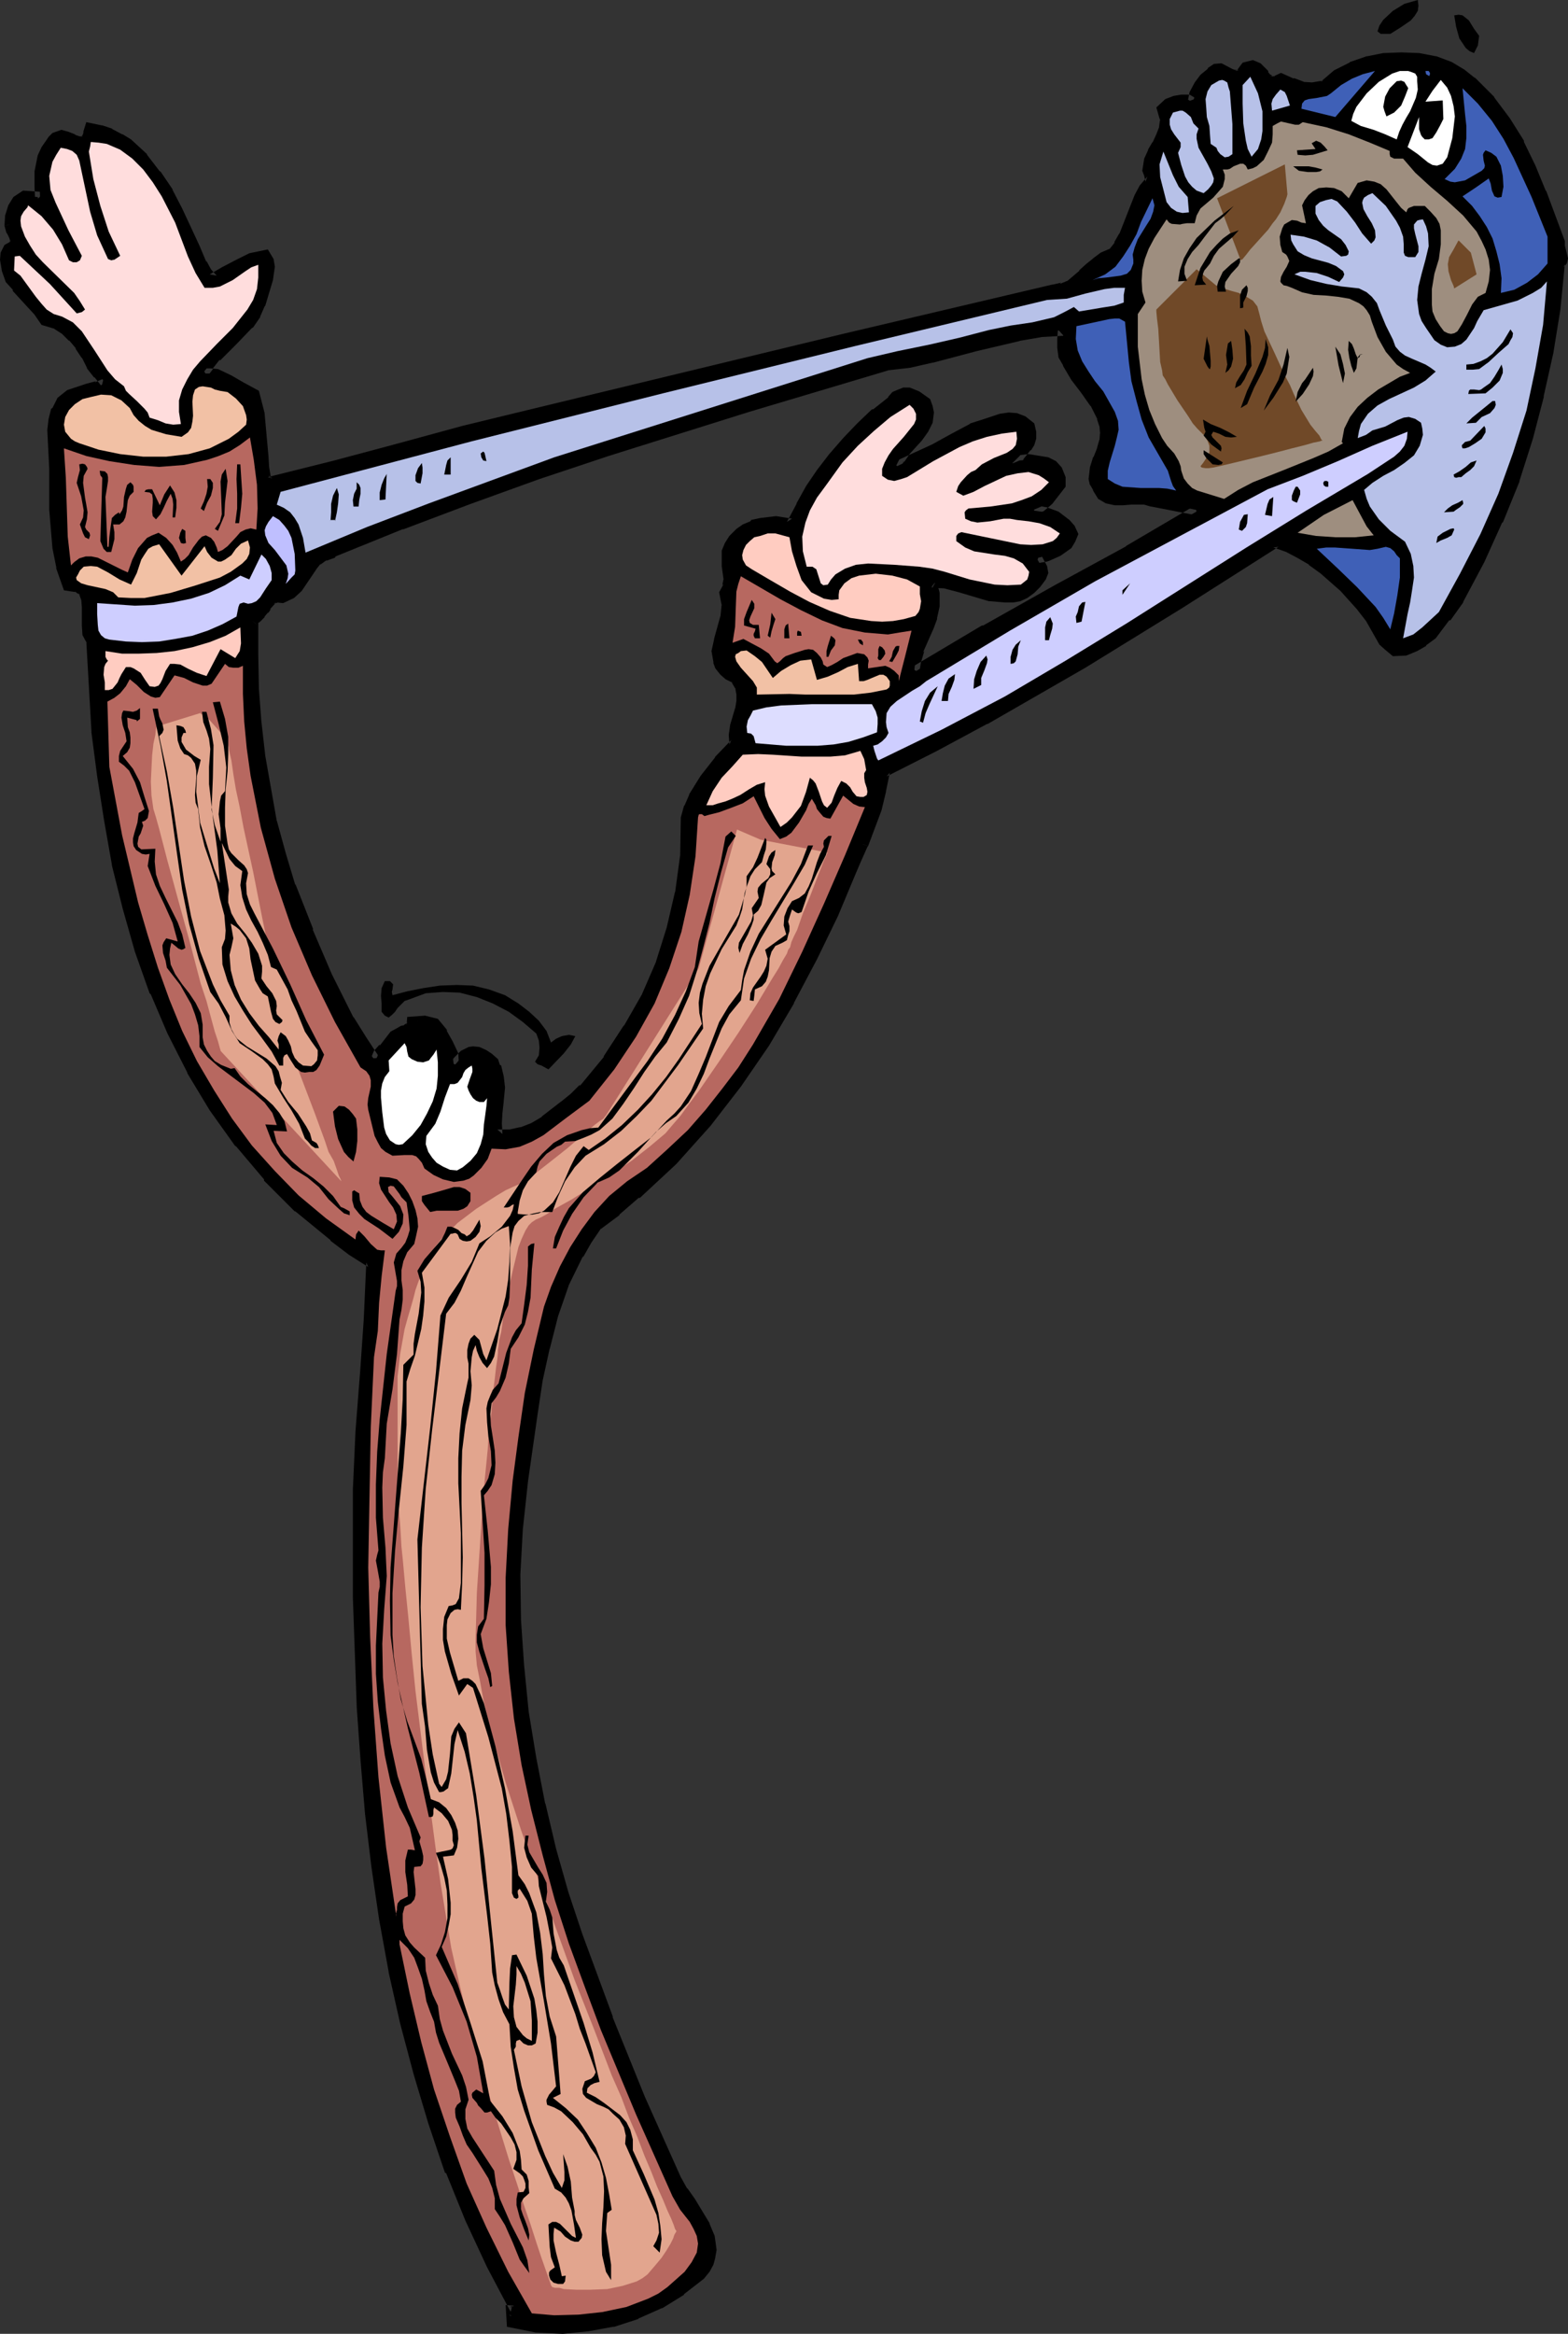 <?xml version="1.0" encoding="UTF-8" standalone="no"?>
<svg
   version="1.0"
   width="104.882mm"
   height="156.011mm"
   id="svg117"
   sodipodi:docname="Slingshot 2.wmf"
   xmlns:inkscape="http://www.inkscape.org/namespaces/inkscape"
   xmlns:sodipodi="http://sodipodi.sourceforge.net/DTD/sodipodi-0.dtd"
   xmlns="http://www.w3.org/2000/svg"
   xmlns:svg="http://www.w3.org/2000/svg">
  <rect width="100%" height="100%" fill="#333333" stroke="none"/>
  <sodipodi:namedview
     id="namedview117"
     pagecolor="#ffffff"
     bordercolor="#000000"
     borderopacity="0.25"
     inkscape:showpageshadow="2"
     inkscape:pageopacity="0.0"
     inkscape:pagecheckerboard="0"
     inkscape:deskcolor="#d1d1d1"
     inkscape:document-units="mm" />
  <defs
     id="defs1">
    <pattern
       id="WMFhbasepattern"
       patternUnits="userSpaceOnUse"
       width="6"
       height="6"
       x="0"
       y="0" />
  </defs>
  <path
     style="fill:#000000;fill-opacity:1;fill-rule:evenodd;stroke:none"
     d="m 63.994,156.582 v 8.726 l 0.162,8.726 0.646,8.564 0.97,8.564 1.293,8.241 1.616,8.241 2.101,8.241 2.586,8.08 4.525,11.311 4.848,11.473 5.494,10.988 3.07,5.171 3.555,5.171 0.808,-1.778 1.454,-1.454 2.747,-3.232 1.293,-0.808 0.646,-0.162 0.646,-0.162 1.293,-0.808 0.323,-0.646 v -0.97 h 3.232 l 2.747,0.646 1.616,2.262 1.616,2.747 1.131,2.747 0.323,2.909 1.131,-1.293 1.293,-1.454 1.616,-0.808 0.808,-0.162 1.131,0.162 1.616,0.646 1.293,0.97 0.97,0.97 0.646,1.293 0.808,2.424 0.162,2.747 -0.162,3.232 -0.323,2.909 -0.323,2.909 0.323,2.747 h 3.232 l 2.909,-0.646 3.07,-1.131 2.586,-1.616 5.171,-3.878 2.586,-2.101 2.262,-2.262 6.141,-7.433 5.333,-7.756 4.525,-8.08 3.717,-8.403 2.747,-8.564 2.101,-9.049 1.131,-9.372 0.162,-9.695 0.808,-2.747 1.131,-2.585 3.07,-4.686 3.394,-4.525 4.04,-4.201 -0.162,-2.262 0.323,-2.101 1.131,-4.363 0.485,-1.939 v -2.101 l -0.485,-1.778 -1.131,-1.939 -1.778,-0.97 -1.131,-0.97 -0.97,-1.293 -0.485,-1.131 -0.323,-2.585 0.485,-2.747 1.616,-5.817 0.485,-3.07 -0.646,-3.07 0.808,-1.616 0.162,-1.778 -0.323,-3.555 v -3.555 l 0.485,-1.616 1.293,-1.454 1.293,-1.454 1.616,-1.131 1.778,-0.808 1.939,-0.646 3.878,-0.323 3.878,0.646 2.424,-4.525 2.586,-4.363 2.747,-4.04 3.07,-4.201 3.394,-3.717 3.394,-3.717 3.717,-3.555 4.04,-3.07 0.97,-0.97 0.97,-0.646 1.131,-0.323 h 1.131 l 2.262,0.646 2.101,1.616 0.323,1.454 0.485,1.131 -0.485,2.101 -0.97,2.262 -1.293,1.939 -1.778,1.778 -1.616,1.778 -1.293,1.939 -0.97,1.939 9.696,-4.525 4.686,-2.585 5.01,-2.585 3.555,-1.131 3.878,-1.131 1.778,-0.485 1.939,0.323 1.778,0.485 1.454,1.454 0.485,1.454 v 1.454 l -0.485,1.131 -0.646,1.131 -1.778,2.262 -1.939,1.939 1.939,-0.808 2.262,-0.162 4.525,0.808 1.616,0.808 1.131,1.131 0.808,1.778 v 1.939 l -3.07,3.717 -1.778,1.616 -2.262,0.97 3.232,0.485 2.909,0.97 2.262,2.101 0.97,1.131 0.808,1.293 -0.485,1.454 -0.808,1.131 -2.424,1.778 -2.909,1.131 -2.747,0.646 0.485,0.323 1.131,1.939 0.162,1.293 -0.323,1.131 -1.293,1.778 -1.293,1.293 -1.616,0.97 -1.616,0.646 -1.454,0.485 h -1.778 l -3.717,-0.485 -7.595,-2.101 -3.878,-0.97 -3.717,-0.162 0.808,2.909 v 2.909 l -0.485,2.909 -0.97,2.747 -2.424,5.494 -0.808,2.747 -0.323,2.909 17.938,-10.503 18.261,-10.18 18.099,-10.019 17.614,-10.18 -11.797,-2.424 -1.616,-0.323 h -3.878 l -1.939,0.162 h -1.778 l -1.778,-0.323 -1.616,-1.131 -1.131,-1.616 -0.646,-1.293 -0.323,-1.131 0.323,-2.424 0.808,-2.424 0.97,-2.424 0.646,-2.101 0.162,-2.262 -0.162,-1.939 -0.646,-1.939 -1.778,-3.555 -2.262,-3.232 -2.586,-3.393 -2.101,-3.555 -0.808,-1.778 -0.323,-2.101 v -1.939 l 0.162,-2.424 -5.656,0.485 -5.818,0.97 -10.827,2.585 -10.989,2.909 -5.656,1.131 -5.818,0.808 -35.229,10.342 -35.39,11.15 -17.453,5.979 -17.453,6.302 -17.291,6.464 -16.968,6.948 -2.424,0.808 -1.778,1.131 -1.293,1.616 -1.131,1.778 -2.424,3.555 -1.778,1.454 -2.101,1.293 -1.454,-0.162 -1.131,0.323 -1.616,1.778 -0.485,0.97 -0.808,0.97 -0.97,0.97 z M 2.424,56.718 l 0.162,-2.101 0.646,-2.101 1.131,-1.778 1.778,-1.131 3.394,0.162 0.162,0.808 0.323,0.323 h 0.162 l -0.162,-3.717 v -3.717 l 0.808,-3.717 0.808,-1.778 1.131,-1.616 0.646,-0.97 0.646,-0.485 1.454,-0.646 1.454,0.323 1.454,0.646 1.454,0.646 h 1.131 l 0.646,-0.485 0.323,-0.485 0.485,-0.97 0.323,-1.454 2.747,0.646 2.424,0.808 2.262,1.131 2.101,1.293 3.878,3.555 3.232,4.201 2.909,4.363 2.586,4.848 2.101,4.848 2.262,4.525 1.778,4.04 1.131,1.939 1.293,1.778 3.232,-1.778 3.232,-1.778 3.394,-1.454 3.717,-0.97 0.808,1.293 0.162,1.616 -0.323,3.07 -1.939,6.302 -1.293,2.585 -1.778,2.585 -3.878,4.04 -4.363,4.201 -1.616,2.101 -1.616,2.101 h 1.778 l 1.778,0.162 3.07,1.454 3.07,1.778 3.394,1.778 1.131,5.333 0.646,5.171 0.323,5.333 0.323,2.747 0.323,2.909 0.97,0.808 16.806,-4.04 16.322,-4.363 15.998,-4.525 16.645,-3.878 79.83,-19.229 52.682,-12.604 2.101,-0.323 1.939,-0.808 3.394,-2.747 1.778,-1.616 1.616,-1.293 1.778,-1.454 2.101,-0.646 1.778,-2.262 1.293,-2.262 4.04,-9.857 1.131,-2.424 1.778,-2.101 -0.485,-1.293 -0.323,-1.293 0.323,-2.262 0.808,-1.939 1.131,-1.939 1.131,-2.262 0.646,-1.939 0.485,-2.424 -0.485,-1.131 -0.323,-1.293 1.293,-1.454 1.778,-0.485 1.778,-0.485 h 1.616 l 1.131,0.808 0.646,-2.424 0.97,-1.939 1.293,-1.778 1.778,-1.454 1.293,-0.808 1.131,-0.162 2.262,1.131 0.97,0.323 1.131,0.323 0.97,-0.646 0.97,-1.616 1.454,-0.323 1.454,0.485 1.778,1.778 0.808,0.97 0.646,0.646 h 1.293 l 1.454,-0.808 2.586,1.454 2.586,0.97 2.747,0.162 2.909,-0.646 3.394,-2.747 3.717,-1.939 4.04,-1.293 4.202,-0.808 4.202,-0.162 4.363,0.162 4.04,0.808 3.717,1.131 3.07,1.939 2.424,1.939 4.848,4.686 3.878,5.333 3.555,5.656 2.909,6.14 2.586,6.302 4.686,12.281 v 1.454 l 0.646,2.747 -0.162,0.646 -0.485,0.646 -1.293,11.311 -1.778,10.988 -2.262,10.988 -2.747,10.665 -3.555,10.503 -4.04,10.342 -4.525,10.019 -5.333,10.019 -3.394,4.525 -3.394,4.363 -2.262,1.778 -2.101,1.293 -2.424,0.808 -2.747,0.162 -1.293,-1.131 -1.131,-1.131 -3.555,-5.979 -2.101,-2.909 -4.525,-4.848 -5.333,-4.686 -2.909,-2.262 -3.232,-1.778 -2.909,-1.454 -3.07,-1.293 -24.402,15.513 -24.402,15.19 -24.725,14.22 -12.443,6.625 -12.766,6.464 -0.97,4.848 -1.293,4.686 -3.232,8.888 -1.939,4.363 -1.778,4.363 -3.717,8.726 -5.333,10.988 -5.818,10.988 -6.302,10.665 -7.11,10.342 -7.757,10.019 -8.403,9.372 -9.211,8.564 -5.01,4.201 -5.01,3.717 -2.424,3.555 -2.101,3.717 -3.717,7.433 -2.747,7.756 -2.262,8.241 -1.616,8.241 -1.454,8.403 -2.262,17.129 -1.454,11.958 -0.646,11.796 0.323,11.473 0.646,11.796 1.293,11.635 1.939,11.635 2.101,11.635 2.747,11.473 3.232,10.827 3.394,10.827 7.918,21.007 8.242,20.36 9.05,20.199 1.454,2.909 1.939,2.747 3.717,5.979 1.293,3.07 0.323,3.07 -0.162,1.616 -0.323,1.454 -1.131,1.616 -1.131,1.616 -4.848,3.878 -5.494,3.393 -5.656,2.424 -6.141,2.101 -6.302,1.131 -6.464,0.646 -6.464,-0.485 -6.141,-0.97 -0.323,-3.07 h 0.485 l 0.162,0.162 h 0.162 l 0.485,-0.485 -6.141,-11.311 -5.494,-11.796 -4.848,-11.958 -4.363,-12.281 -3.717,-12.604 -3.394,-12.766 -2.909,-12.927 -2.262,-13.089 -1.939,-13.25 -1.616,-13.412 -1.131,-13.412 -0.97,-13.574 -0.97,-27.47 v -27.309 l 0.485,-14.382 1.131,-14.543 1.131,-14.058 0.485,-14.382 -4.848,-3.07 -4.686,-3.555 -8.888,-7.272 -7.757,-7.756 -7.11,-8.564 -6.464,-8.888 -5.656,-9.534 -4.848,-9.695 -4.363,-10.019 -3.717,-10.665 -3.232,-10.665 -2.586,-10.988 -2.101,-10.988 -1.778,-11.311 -1.293,-11.311 -0.808,-11.311 -0.646,-11.311 -0.97,-1.939 -0.162,-2.262 v -4.686 l -0.162,-1.939 -0.646,-1.778 -0.485,-0.646 -0.97,-0.485 -1.293,-0.162 -1.293,-0.323 -1.616,-4.686 -0.97,-4.848 -0.808,-9.857 v -10.019 l -0.323,-9.695 0.162,-2.747 0.808,-2.424 1.131,-2.262 1.939,-1.616 4.686,-1.293 2.424,-0.646 L 26.664,96.793 24.886,94.531 23.109,92.269 21.816,89.683 20.2,87.421 18.422,85.159 16.483,83.219 14.221,81.604 11.312,80.957 9.858,78.695 7.918,76.594 4.202,72.393 2.586,70.454 1.616,68.191 1.293,65.606 1.454,64.313 2.101,62.859 3.232,62.213 3.717,61.728 4.04,60.92 3.717,60.112 3.394,59.304 3.07,58.334 Z"
     id="path1" />
  <path
     style="fill:#000000;fill-opacity:1;fill-rule:evenodd;stroke:none"
     d="m 62.539,155.774 v 9.534 l 0.162,8.726 0.646,8.564 v 0.162 l 0.97,8.726 1.454,8.241 1.454,8.08 v 0.323 l 2.262,8.241 2.424,7.918 v 0.323 l 4.525,11.311 h 0.162 l 5.01,11.311 5.494,10.988 v 0.162 l 3.07,5.333 4.848,7.11 1.778,-3.878 -0.162,0.323 1.454,-1.454 v -0.162 l 2.747,-3.232 -0.485,0.323 1.454,-0.808 -0.323,0.162 0.646,-0.162 0.97,-0.323 1.616,-0.97 0.808,-1.293 v -1.293 l -1.454,1.293 h 3.232 -0.323 l 2.747,0.646 -0.97,-0.646 1.778,2.424 v -0.162 l 1.616,2.747 1.131,2.747 -0.162,-0.646 0.323,6.302 3.394,-3.717 1.293,-1.454 -0.323,0.323 1.616,-0.808 -0.162,0.162 0.646,-0.162 h -0.485 l 1.131,0.162 h -0.162 l 1.616,0.646 -0.485,-0.323 1.454,0.97 -0.323,-0.162 0.97,0.97 -0.162,-0.323 0.646,1.131 -0.162,-0.162 0.646,2.585 v -0.323 l 0.323,2.747 v -0.162 l -0.323,3.232 v -0.323 l -0.323,3.07 v 0.162 l -0.162,2.909 v 0.162 l 0.323,4.04 h 4.686 l 3.232,-0.646 3.07,-1.454 2.747,-1.454 h 0.162 l 5.171,-4.04 0.162,-0.162 2.586,-2.101 2.262,-2.101 v -0.323 l 6.141,-7.433 h 0.162 l 5.333,-7.756 v -0.162 l 4.525,-8.08 3.717,-8.403 0.162,-0.323 2.747,-8.564 2.101,-9.049 v -0.162 l 1.293,-9.372 v -0.162 l 0.162,-9.695 v 0.485 l 0.808,-2.747 -0.323,0.162 1.293,-2.585 v 0.162 l 2.909,-4.686 3.555,-4.525 -0.162,0.323 4.202,-5.009 -0.162,-2.747 v 0.485 l 0.323,-2.262 v 0.323 l 1.293,-4.363 v -0.162 l 0.323,-2.101 v -2.424 l -0.323,-2.262 -1.616,-2.262 -2.101,-1.131 0.162,0.162 -1.131,-0.97 0.162,0.162 -0.97,-1.131 0.323,0.323 -0.323,-1.131 v 0.162 l -0.485,-2.585 v 0.485 l 0.646,-2.747 v 0.162 l 1.616,-5.817 v -0.323 l 0.323,-3.232 -0.646,-3.232 -0.162,0.808 0.97,-1.939 0.323,-2.101 -0.485,-3.717 v 0.162 -3.555 0.323 l 0.646,-1.454 -0.162,0.323 1.131,-1.616 -0.162,0.323 1.293,-1.454 -0.162,0.162 1.616,-1.131 h -0.323 l 1.778,-0.808 -0.162,0.162 1.939,-0.485 h -0.162 l 3.878,-0.485 h -0.323 l 4.848,0.646 2.747,-5.333 v 0.323 l 2.586,-4.363 2.747,-4.201 3.07,-4.04 -0.162,0.162 3.394,-3.717 3.394,-3.717 3.717,-3.555 h -0.162 l 3.878,-3.07 h 0.323 l 0.97,-0.97 -0.162,0.162 0.97,-0.646 -0.485,0.323 1.131,-0.485 h -0.323 1.131 -0.323 l 2.101,0.808 -0.323,-0.162 2.101,1.454 -0.646,-0.646 0.485,1.293 0.323,1.131 v -0.485 l -0.323,2.101 0.162,-0.323 -0.97,2.101 v -0.162 l -1.293,1.939 0.162,-0.162 -1.778,1.778 -1.616,1.616 -0.162,0.323 -1.454,1.939 v 0.162 l -2.747,5.494 13.413,-6.302 4.686,-2.585 4.848,-2.424 -0.162,0.162 3.555,-1.131 3.878,-1.293 1.778,-0.323 h -0.646 l 2.101,0.162 h -0.323 l 1.778,0.646 -0.485,-0.485 1.454,1.454 -0.323,-0.646 0.323,1.616 v -0.485 1.454 -0.323 l -0.323,1.131 0.162,-0.485 -0.808,1.293 h 0.323 l -1.778,2.101 v -0.162 l -6.464,6.625 7.918,-3.393 -0.323,0.323 2.262,-0.323 h -0.323 l 4.525,0.808 -0.485,-0.162 1.616,0.808 -0.323,-0.162 1.131,1.131 -0.162,-0.323 0.808,1.616 -0.323,-0.485 v 1.939 l 0.485,-0.97 -3.232,3.717 -1.616,1.616 0.323,-0.323 -6.141,2.747 7.434,1.454 h -0.162 l 2.909,0.97 -0.323,-0.485 2.424,2.101 -0.323,-0.323 0.97,1.293 -0.162,-0.323 0.808,1.454 v -1.131 l -0.646,1.293 v -0.162 l -0.646,1.131 0.323,-0.323 -2.424,1.778 h 0.323 l -3.07,1.131 0.485,-0.162 -5.171,1.131 1.939,2.101 -0.162,-0.162 1.293,1.939 -0.323,-0.485 0.323,1.131 v -0.646 l -0.485,1.293 0.162,-0.485 -1.131,1.778 0.162,-0.162 -1.293,1.293 0.162,-0.162 -1.616,0.97 0.485,-0.162 -1.616,0.646 -1.616,0.323 h 0.485 -1.778 0.162 l -3.717,-0.323 h 0.162 l -7.595,-2.262 -3.878,-0.97 -5.656,-0.162 1.131,4.686 v -0.323 l 1.939,-3.393 -1.454,1.778 3.717,0.162 h -0.323 l 3.717,0.97 7.595,2.262 h 0.323 l 3.717,0.323 h 0.162 1.939 l 1.778,-0.323 1.778,-0.808 1.778,-1.293 1.454,-1.454 1.454,-1.939 0.646,-1.616 -0.323,-1.778 -1.293,-2.424 -0.646,-0.485 -0.808,2.262 2.747,-0.485 0.485,-0.162 2.909,-1.293 2.747,-1.939 0.97,-1.616 0.808,-1.939 -0.97,-2.101 -1.293,-1.454 -2.747,-2.101 -3.07,-1.131 h -0.162 l -3.232,-0.646 0.485,2.585 2.262,-0.97 2.101,-1.778 3.394,-4.363 v -2.424 l -0.97,-2.424 -1.454,-1.616 -1.939,-0.97 -5.01,-0.808 -2.747,0.323 -2.101,0.97 1.616,2.101 1.939,-1.939 v -0.162 l 1.778,-2.262 h 0.162 l 0.808,-1.293 0.485,-1.616 v -1.778 l -0.485,-2.101 -2.262,-1.778 -2.101,-0.808 -2.101,-0.162 -2.262,0.323 -3.878,1.293 -3.555,1.131 -0.162,0.162 -4.848,2.585 -4.686,2.585 -9.858,4.525 1.778,1.616 0.97,-1.939 v 0.323 l 1.454,-2.101 -0.323,0.323 1.616,-1.778 1.778,-1.939 1.616,-2.262 1.131,-2.262 0.323,-2.585 -0.323,-1.616 -0.646,-1.778 -2.747,-1.939 -2.424,-0.97 h -1.616 l -1.616,0.646 -1.131,0.485 -1.131,1.293 h 0.162 l -3.878,3.07 h -0.323 l -3.717,3.555 -3.555,3.717 -3.232,3.717 -0.162,0.162 -3.232,4.201 -2.747,4.04 -2.424,4.363 v 0.162 l -2.424,4.525 1.293,-0.808 -4.04,-0.646 -4.04,0.485 -2.262,0.485 -0.162,0.323 -1.939,0.808 -1.616,1.131 -0.162,0.162 -1.454,1.454 -0.162,0.162 -1.131,1.778 -0.808,1.939 v 3.717 0.162 l 0.485,3.555 v -0.485 l -0.323,1.778 0.323,-0.323 -1.131,2.101 0.646,3.393 v -0.485 l -0.323,3.232 v -0.162 l -1.616,5.817 v 0.162 l -0.646,2.909 0.485,2.747 v 0.323 l 0.485,1.293 1.293,1.616 1.293,1.131 1.939,0.97 -0.485,-0.323 1.131,1.939 -0.162,-0.485 0.323,1.778 v -0.323 2.101 -0.162 l -0.323,1.939 v -0.162 l -1.293,4.363 v 0.162 l -0.323,2.262 0.162,2.424 0.485,-1.131 -4.04,4.201 -0.162,0.323 -3.555,4.525 -2.909,4.686 v 0.162 l -1.131,2.585 -0.162,0.162 -0.808,2.909 -0.162,9.857 v -0.323 l -1.293,9.534 v -0.323 l -2.101,9.049 -2.747,8.726 0.162,-0.323 -3.717,8.564 -4.525,7.918 v -0.162 l -5.171,7.918 h 0.162 l -6.141,7.433 v -0.323 l -2.262,2.262 -2.586,2.101 0.162,-0.162 -5.01,3.878 h 0.162 l -2.747,1.616 -2.909,1.131 0.323,-0.162 -2.909,0.646 h 0.162 -3.232 l 1.293,1.131 -0.162,-2.747 v 0.162 l 0.162,-2.909 v 0.162 l 0.323,-2.909 v -0.162 l 0.323,-3.232 v -0.162 l -0.323,-2.747 -0.646,-2.747 -0.323,-0.162 -0.485,-1.454 -1.293,-1.131 -0.162,-0.162 -1.454,-0.97 -1.778,-0.808 -1.616,-0.162 -1.131,0.162 -1.939,0.97 -1.616,1.616 -1.131,1.293 2.262,0.97 -0.162,-3.232 -1.454,-3.07 -1.454,-2.585 v -0.323 l -2.262,-2.747 -3.232,-0.808 -4.525,0.323 -0.162,2.101 0.162,-0.808 -0.485,0.646 0.485,-0.485 -1.131,0.808 0.323,-0.162 -0.808,0.162 -0.808,0.485 -1.778,0.97 -2.747,3.555 v -0.323 l -1.454,1.616 -0.808,1.939 2.262,-0.162 -3.394,-5.171 -3.232,-5.171 v 0.162 l -5.494,-10.988 -4.848,-11.311 h 0.162 l -4.525,-11.473 v 0.323 l -2.424,-8.08 -2.262,-8.241 v 0.162 l -1.454,-8.241 -1.454,-8.241 -0.97,-8.564 v 0.162 l -0.646,-8.564 -0.162,-8.726 v -8.726 l -0.485,1.131 z"
     id="path2" />
  <path
     style="fill:#000000;fill-opacity:1;fill-rule:evenodd;stroke:none"
     d="m 234.804,150.118 v 2.909 -0.162 l -0.646,2.909 v -0.162 l -0.97,2.747 0.162,-0.323 -2.262,5.494 -0.162,0.323 -0.808,2.747 v 0.162 l -0.646,5.494 20.362,-11.796 h -0.162 l 18.261,-10.18 17.938,-10.019 h 0.162 l 20.685,-11.958 -15.352,-3.07 h 0.162 l -1.778,-0.485 h -4.202 l -1.939,0.162 h 0.162 -1.778 0.323 l -1.778,-0.323 0.485,0.162 -1.616,-0.97 0.485,0.485 -1.293,-1.778 v 0.162 l -0.485,-1.131 0.162,0.162 -0.323,-1.131 v 0.485 l 0.323,-2.262 v 0.162 l 0.808,-2.585 -0.162,0.162 0.97,-2.262 0.162,-0.162 0.485,-2.424 0.323,-2.424 -0.323,-2.101 -0.485,-2.101 -0.162,-0.162 -1.778,-3.555 v -0.162 l -2.424,-3.393 -2.586,-3.393 -2.101,-3.555 v 0.323 l -0.808,-1.778 0.162,0.323 -0.323,-2.101 v 0.162 -1.939 0.162 l 0.162,-3.878 -6.949,0.323 h -0.323 l -5.656,0.97 h -0.162 l -10.989,2.585 -10.989,2.909 h 0.162 l -5.656,1.293 -5.656,0.646 h -0.162 l -35.229,10.503 -35.552,11.15 -17.453,5.817 -17.453,6.302 -17.13,6.464 -0.162,0.162 -17.13,7.11 0.162,-0.162 -2.424,0.97 -2.262,1.293 -1.293,1.616 -0.162,0.162 -3.555,5.333 0.162,-0.162 -1.778,1.454 0.323,-0.162 -2.101,1.131 0.808,-0.162 -1.778,-0.162 -1.778,0.646 -1.939,2.101 -0.646,0.97 h 0.323 l -0.808,0.97 v -0.162 l -0.97,0.97 0.162,-0.162 -1.616,0.97 2.262,1.939 0.97,-0.646 1.131,-1.131 v -0.162 l 0.808,-0.97 h 0.162 l 0.646,-0.97 -0.323,0.162 1.616,-1.778 -0.646,0.323 1.293,-0.323 h -0.646 l 1.778,0.162 2.747,-1.293 1.939,-1.778 3.717,-5.494 -0.162,0.162 1.293,-1.616 -0.162,0.323 1.778,-1.293 -0.323,0.323 2.262,-0.808 0.162,-0.323 17.13,-6.948 -0.162,0.162 17.13,-6.464 17.453,-6.302 17.453,-5.817 35.552,-11.15 35.229,-10.503 h -0.162 l 5.656,-0.646 5.656,-1.293 h 0.162 l 10.989,-2.909 10.989,-2.585 h -0.162 l 5.656,-0.97 h -0.162 l 5.656,-0.323 -1.454,-1.616 -0.162,2.424 v 0.162 2.101 l 0.323,2.424 1.131,1.939 v 0.162 l 2.101,3.555 2.586,3.393 2.262,3.232 v -0.162 l 1.778,3.555 -0.162,-0.162 0.646,1.939 v -0.162 l 0.162,1.939 v -0.485 l -0.162,2.262 v -0.323 l -0.646,2.262 0.162,-0.323 -0.97,2.424 -0.162,0.162 -0.808,2.585 v 0.162 l -0.323,2.747 0.323,1.454 0.162,0.162 0.646,1.131 v 0.162 l 1.293,2.101 1.939,1.131 2.262,0.485 h 1.939 0.162 l 1.939,-0.162 h -0.162 3.878 -0.323 l 1.616,0.485 h 0.162 l 11.635,2.262 -0.485,-2.585 -17.614,10.342 h 0.162 l -18.099,9.857 -18.099,10.18 h -0.323 l -17.938,10.665 2.101,1.293 0.485,-2.909 v 0.162 l 0.808,-2.747 -0.323,0.323 2.424,-5.494 0.162,-0.323 0.97,-2.585 v -0.323 l 0.646,-2.909 v -3.393 l -0.808,-3.07 z"
     id="path3" />
  <path
     style="fill:#000000;fill-opacity:1;fill-rule:evenodd;stroke:none"
     d="m 3.717,56.395 v 0.646 l 0.323,-2.262 v 0.323 l 0.485,-2.262 -0.162,0.485 1.131,-1.778 -0.323,0.323 1.778,-1.131 -0.808,0.162 3.394,0.162 -1.454,-0.97 0.485,0.97 0.97,0.97 2.101,0.323 -0.162,-5.171 v -3.717 0.162 l 0.808,-3.717 -0.323,0.485 0.808,-1.778 v 0.162 l 1.293,-1.616 0.485,-0.97 -0.162,0.162 0.646,-0.485 -0.646,0.323 1.616,-0.646 h -0.808 l 1.293,0.485 1.616,0.646 -0.162,-0.323 1.778,0.808 h 1.778 l 1.131,-0.808 0.485,-0.97 0.485,-0.97 0.162,-0.162 0.485,-1.454 -1.616,1.131 2.747,0.485 h -0.162 l 2.262,0.808 -0.162,-0.162 2.424,1.131 h -0.323 l 2.262,1.454 -0.323,-0.323 3.717,3.555 v -0.162 l 3.394,4.04 h -0.162 l 2.909,4.525 V 49.124 l 2.586,4.686 2.101,5.009 2.101,4.363 1.778,4.201 v 0.162 l 1.293,1.939 2.101,2.747 4.04,-2.262 3.394,-1.778 3.394,-1.616 -0.323,0.162 3.717,-0.97 -1.454,-0.808 0.808,1.454 -0.323,-0.485 0.323,1.616 v -0.323 l -0.485,3.07 v -0.162 l -1.939,6.302 0.162,-0.323 -1.131,2.585 v -0.162 l -1.778,2.585 0.162,-0.162 -3.878,4.04 -4.363,4.201 v 0.162 l -1.778,2.101 h -0.162 l -2.909,4.363 h 4.363 -0.162 l 1.616,0.162 -0.323,-0.162 3.07,1.293 3.232,1.778 3.232,1.778 -0.646,-0.808 1.131,5.333 v -0.162 l 0.646,5.332 0.323,5.171 0.162,2.747 0.646,3.393 1.778,1.616 17.614,-4.201 16.16,-4.363 16.16,-4.363 16.645,-4.04 79.669,-19.229 52.682,-12.443 h -0.162 l 2.424,-0.485 2.262,-0.97 3.394,-2.909 h 0.162 l 1.778,-1.616 1.616,-1.293 -0.162,0.162 1.616,-1.293 -0.323,0.162 2.586,-0.97 1.939,-2.585 h 0.162 l 1.454,-2.424 v -0.162 l 3.878,-9.695 1.131,-2.424 -0.162,0.162 2.101,-2.747 -0.323,-1.939 -0.485,-1.131 v 0.646 l 0.485,-2.424 -0.162,0.323 0.646,-1.939 v 0.162 l 1.293,-1.939 v -0.162 l 1.939,-4.363 0.323,-2.909 -0.808,-2.747 -0.323,1.454 1.293,-1.454 -0.485,0.485 1.778,-0.646 1.778,-0.323 h -0.485 1.616 l -0.808,-0.323 2.747,1.778 1.131,-4.04 -0.162,0.162 0.97,-1.939 v 0.162 l 1.454,-1.778 -0.323,0.162 1.778,-1.454 -0.162,0.162 1.131,-0.808 -0.485,0.162 1.131,-0.162 -0.808,-0.162 2.424,1.131 1.131,0.646 1.616,0.162 1.778,-0.97 1.131,-1.778 -0.808,0.646 1.616,-0.485 -0.97,-0.162 1.293,0.646 -0.323,-0.162 1.778,1.616 v -0.162 l 0.808,1.131 1.293,1.131 h 1.939 l 1.778,-1.131 h -1.131 l 2.586,1.454 v 0.162 l 2.747,0.97 3.07,0.162 3.555,-0.646 3.555,-3.07 -0.323,0.323 3.717,-1.939 -0.162,0.162 4.202,-1.454 h -0.323 l 4.202,-0.808 h -0.162 l 4.202,-0.162 4.363,0.162 h -0.162 l 4.04,0.808 h -0.162 l 3.717,1.293 -0.323,-0.323 2.909,1.939 2.586,2.101 -0.323,-0.323 4.686,4.686 -0.162,-0.162 4.04,5.333 3.394,5.656 v -0.162 l 3.07,6.14 2.424,6.14 -0.162,-0.162 4.686,12.443 v -0.485 1.616 l 0.808,2.909 v -0.808 l -0.162,0.808 0.323,-0.646 -0.808,0.97 -1.293,11.796 -1.778,10.988 -2.424,10.988 v -0.162 l -2.747,10.503 -3.394,10.665 v -0.162 l -4.202,10.342 h 0.162 l -4.363,10.019 -5.333,10.019 v -0.323 l -3.394,4.525 h 0.162 l -3.394,4.363 0.162,-0.162 -2.262,1.778 v -0.323 l -2.101,1.454 0.485,-0.162 -2.424,0.808 h 0.162 l -2.747,0.162 1.131,0.323 -1.293,-1.131 -1.131,-1.131 0.162,0.162 -3.555,-5.979 -2.101,-2.909 -0.162,-0.162 -4.525,-4.848 -5.333,-4.686 -0.162,-0.323 -2.909,-2.101 h -0.323 l -3.07,-1.778 -2.909,-1.616 -0.162,-0.162 -3.717,-1.131 -24.886,15.674 -24.563,15.028 -24.725,14.382 h 0.162 l -12.443,6.625 -13.413,6.948 -1.131,5.171 v -0.162 l -1.131,4.686 -3.394,9.049 0.162,-0.162 2.586,0.97 3.394,-9.049 1.131,-4.686 v -0.162 l 0.97,-4.686 -0.808,0.97 12.766,-6.464 12.605,-6.787 h 0.162 l 24.725,-14.22 24.402,-15.028 24.402,-15.513 -1.293,0.162 3.232,1.131 -0.323,-0.162 3.07,1.616 3.07,1.778 h -0.162 l 2.909,2.101 -0.162,-0.162 5.333,4.686 4.363,4.848 -0.162,-0.162 2.262,2.909 3.394,5.979 1.454,1.293 1.939,1.616 3.394,-0.162 2.747,-1.131 2.262,-1.293 v -0.162 l 2.424,-1.778 3.394,-4.525 h 0.323 l 3.232,-4.525 v -0.162 l 5.333,-10.019 4.525,-10.019 h 0.162 l 4.202,-10.342 v -0.162 l 3.394,-10.665 2.747,-10.503 v -0.323 l 2.424,-10.827 1.778,-10.988 1.131,-11.473 -0.323,0.808 0.808,-0.97 0.323,-1.293 -0.808,-3.232 v 0.485 -1.616 l -4.686,-12.604 -0.162,-0.162 -2.586,-6.302 -2.909,-5.979 v -0.323 l -3.555,-5.656 -3.878,-5.171 -0.162,-0.323 -4.686,-4.686 -0.323,-0.162 -2.424,-1.939 -3.232,-1.939 -3.878,-1.454 h -0.162 l -4.202,-0.808 h -0.162 l -4.363,-0.162 -4.202,0.162 h -0.323 l -4.04,0.808 h -0.162 l -4.202,1.454 -0.162,0.162 -3.878,1.939 -3.394,2.909 0.646,-0.323 -2.909,0.485 h 0.323 l -2.747,-0.162 h 0.485 l -2.586,-0.97 v 0.162 l -3.232,-1.454 -2.101,0.97 0.646,-0.162 h -1.293 l 0.808,0.162 -0.808,-0.646 0.323,0.485 -0.808,-0.97 v -0.323 l -1.939,-1.939 -1.939,-0.808 -2.586,0.646 -1.454,1.939 0.485,-0.323 -0.97,0.485 0.97,-0.162 -0.97,-0.162 0.323,0.162 -0.97,-0.323 -2.747,-1.454 -1.939,0.162 -1.454,0.97 -0.162,0.323 -1.778,1.454 -1.454,1.939 -1.293,2.424 -0.485,2.424 2.101,-0.808 -1.616,-0.97 h -2.101 l -1.939,0.323 -2.101,0.808 -2.262,2.101 0.646,2.262 0.323,1.131 v -0.646 l -0.323,2.424 0.162,-0.485 -0.808,2.101 -0.97,2.101 v -0.162 l -1.131,1.939 v 0.162 l -0.97,2.101 -0.485,3.07 0.485,1.293 0.323,1.454 0.485,-1.293 -1.939,2.262 -1.293,2.424 -3.878,9.857 v -0.162 l -1.293,2.262 h 0.162 l -1.778,2.262 0.485,-0.646 -2.262,0.97 -1.939,1.454 -0.162,0.162 -1.616,1.293 -1.778,1.616 h 0.162 l -3.232,2.747 0.162,-0.162 -1.939,0.808 0.323,-0.323 -2.101,0.485 h -0.162 l -52.843,12.443 -79.669,19.229 -16.645,4.04 -15.998,4.363 -16.322,4.363 -16.806,4.201 1.131,0.323 -0.97,-0.808 0.646,0.808 -0.485,-2.909 -0.162,-2.747 -0.485,-5.333 -0.485,-5.333 v -0.162 L 65.448,98.732 61.57,96.631 58.499,94.854 55.106,93.238 53.166,93.076 h -0.162 -1.778 l 1.131,2.101 1.616,-2.101 h -0.162 l 1.778,-2.262 v 0.323 l 4.202,-4.201 3.878,-4.04 0.323,-0.162 1.778,-2.585 v -0.162 l 1.131,-2.585 0.162,-0.162 1.939,-6.464 0.485,-3.393 -0.323,-1.939 -1.454,-2.424 -4.686,0.97 -3.555,1.778 -3.394,1.778 -3.07,1.778 1.778,0.323 -1.454,-1.616 -1.131,-2.101 v 0.323 L 50.419,62.051 48.318,57.526 46.056,52.679 43.632,47.993 V 47.831 L 40.562,43.306 h -0.162 L 37.168,39.105 V 38.943 L 33.128,35.227 31.027,33.934 H 30.866 L 28.442,32.641 28.28,32.48 25.856,31.672 h -0.162 l -3.878,-0.808 -0.808,2.585 0.162,-0.162 -0.323,0.97 v -0.162 l -0.323,0.485 0.323,-0.323 -0.646,0.323 0.808,-0.162 h -1.131 l 0.646,0.162 -1.454,-0.485 -0.162,-0.162 -1.616,-0.646 -1.778,-0.485 -2.262,0.808 -0.97,0.97 -0.646,0.97 -1.131,1.616 -0.97,2.101 -0.808,4.04 v 3.878 l 0.162,3.717 1.293,-1.293 h -0.162 l 0.97,0.323 -0.323,-0.323 0.323,0.485 -0.485,-1.616 -4.686,-0.323 -2.424,1.616 -1.293,2.101 -0.808,2.585 -0.162,2.585 z"
     id="path4" />
  <path
     style="fill:#000000;fill-opacity:1;fill-rule:evenodd;stroke:none"
     d="m 216.867,212.815 -1.939,4.201 -1.778,4.363 -3.717,8.888 -5.171,10.988 -5.979,10.988 v -0.323 l -6.141,10.665 -7.11,10.342 -7.918,10.019 0.323,-0.162 -8.565,9.372 -9.211,8.564 h 0.323 l -5.01,4.201 v -0.162 l -5.171,3.878 -2.586,3.717 -2.101,3.717 v 0.162 l -3.717,7.433 -0.323,0.162 -2.747,7.918 -2.101,8.241 v 0.162 l -1.778,8.241 -1.293,8.403 -2.424,17.129 -1.293,11.958 v 0.162 l -0.646,11.796 0.162,11.473 0.808,11.796 v 0.162 l 1.131,11.635 1.939,11.796 2.262,11.473 v 0.162 l 2.747,11.635 3.07,10.827 3.555,10.665 7.757,21.007 0.323,0.162 8.242,20.36 8.888,20.199 1.616,2.909 v 0.323 l 1.939,2.747 3.717,5.979 v -0.162 l 1.131,2.909 -0.162,-0.323 0.485,3.07 v -0.323 l -0.323,1.454 v -0.162 l -0.323,1.616 0.162,-0.323 -0.97,1.454 -1.131,1.616 0.323,-0.162 -4.848,3.878 v -0.162 l -5.494,3.232 h 0.162 l -5.656,2.585 0.162,-0.162 -5.979,1.939 h 0.162 l -6.302,1.131 -6.464,0.646 h 0.162 l -6.464,-0.323 h 0.323 l -6.302,-0.97 1.131,1.293 -0.162,-3.07 -1.454,1.293 h 0.485 l -0.97,-0.323 0.485,0.323 h 1.454 l 1.293,-1.293 -6.464,-12.281 -5.494,-11.635 -4.848,-11.958 0.162,0.162 -4.202,-12.443 -3.717,-12.443 -3.394,-12.766 -2.909,-12.927 v 0.162 L 98.576,484.612 96.637,471.2 95.021,457.949 93.889,444.376 92.92,430.964 v 0.162 l -0.97,-27.47 v -27.309 l 0.646,-14.382 v 0.162 l 1.131,-14.543 v -0.162 l 0.97,-14.058 0.646,-15.19 -5.494,-3.555 -4.686,-3.393 v 0.162 l -8.888,-7.272 h 0.162 l -7.757,-7.918 v 0.323 l -7.11,-8.403 h 0.162 l -6.464,-9.049 -5.656,-9.372 v 0.162 l -4.848,-9.857 -4.363,-10.019 0.162,0.162 -3.717,-10.503 -3.07,-10.827 -2.747,-10.988 v 0.323 l -1.939,-10.988 -1.778,-11.473 -1.454,-11.15 v 0.162 l -0.646,-11.311 -0.646,-11.796 -1.131,-2.101 0.162,0.323 -0.162,-2.101 v 0.162 -4.848 l -0.323,-1.939 -0.646,-2.424 -0.97,-0.97 -1.454,-0.808 -2.747,-0.323 1.131,0.97 -1.454,-4.686 v 0.162 l -0.97,-4.848 -0.808,-9.857 v 0.162 -10.019 l -0.485,-9.695 v 0.162 l 0.323,-2.747 v 0.162 l 0.646,-2.262 -0.162,0.162 1.131,-2.424 -0.323,0.485 1.939,-1.616 -0.323,0.485 4.686,-1.454 2.262,-0.646 4.04,-1.778 -3.07,-3.393 h 0.323 l -1.778,-2.424 v 0.162 l -1.454,-2.424 v -0.323 l -1.454,-2.262 h -0.323 L 19.392,84.351 V 84.189 L 17.291,82.25 14.706,80.472 11.635,79.503 12.443,80.149 10.989,77.887 10.827,77.725 8.888,75.625 5.171,71.423 v 0.323 L 3.555,69.646 3.717,69.969 2.747,67.545 3.07,68.03 2.586,65.444 v 0.323 l 0.162,-1.293 -0.162,0.323 0.646,-1.293 -0.646,0.485 1.454,-0.485 0.97,-1.293 0.323,-1.293 -0.162,-1.131 -0.646,-0.97 -0.323,-1.131 0.162,0.323 -0.646,-1.616 -2.586,0.646 0.485,1.778 0.162,0.162 0.485,0.97 0.323,0.808 -0.162,-0.323 0.162,0.808 V 60.435 L 2.424,61.243 2.747,60.758 2.262,61.243 2.586,61.081 1.131,61.889 0.162,63.828 0,65.606 l 0.485,2.909 0.97,2.747 1.778,1.939 v 0.323 l 3.717,4.04 1.939,2.101 -0.162,-0.162 1.778,2.585 3.232,0.97 -0.323,-0.162 2.262,1.454 -0.162,-0.162 1.939,1.939 v -0.162 l 1.778,2.101 h -0.162 l 1.616,2.424 v -0.162 l 1.293,2.585 v 0.162 l 1.778,2.262 h 0.162 l 1.778,2.262 0.485,-1.939 -2.262,0.97 0.323,-0.323 -2.424,0.646 -4.848,1.616 -2.424,1.939 -1.293,2.585 -0.323,0.162 -0.646,2.585 -0.323,2.747 v 0.162 l 0.485,9.695 v 10.019 0.323 l 0.808,9.695 0.97,4.848 v 0.323 l 1.939,5.494 2.101,0.323 1.131,0.162 -0.485,-0.162 0.97,0.646 -0.162,-0.323 0.485,0.646 -0.323,-0.646 0.646,1.778 v -0.162 l 0.162,1.939 v -0.162 4.686 0.162 l 0.162,2.424 1.131,2.101 -0.162,-0.485 0.646,11.311 0.646,11.311 v 0.323 l 1.454,11.15 1.778,11.311 1.939,10.988 v 0.162 l 2.747,10.988 3.07,10.827 3.717,10.503 0.323,0.323 4.202,9.857 5.01,9.857 v 0.162 l 5.656,9.372 6.464,9.049 h 0.162 l 7.11,8.403 v 0.323 l 7.757,7.756 h 0.162 l 8.888,7.272 v 0.162 l 4.686,3.555 4.848,3.07 -0.485,-1.131 -0.646,14.382 -0.97,14.058 v -0.162 l -1.131,14.543 v 0.162 l -0.646,14.382 v 27.309 l 0.97,27.47 v 0.162 l 0.97,13.574 1.131,13.412 1.616,13.412 1.939,13.25 2.424,13.25 v 0.162 l 2.909,12.927 3.394,12.766 3.717,12.443 4.202,12.443 0.323,0.162 4.848,11.958 5.494,11.796 5.979,11.311 0.323,-1.616 -0.485,0.485 0.97,-0.485 h -0.162 l 0.97,0.485 -0.646,-0.485 -2.262,-0.162 0.323,5.494 7.272,1.454 h 0.162 l 6.464,0.323 h 0.323 l 6.464,-0.646 6.141,-1.131 h 0.323 l 5.979,-1.939 0.162,-0.162 5.818,-2.585 h 0.162 l 5.494,-3.393 v -0.162 l 5.01,-3.878 1.454,-1.778 0.97,-1.778 0.485,-1.778 v -0.162 l 0.323,-1.778 -0.485,-3.555 -1.293,-3.07 v -0.162 l -3.717,-6.14 -1.939,-2.747 v 0.162 l -1.616,-2.909 -9.05,-20.199 -8.242,-20.36 0.162,0.162 -7.757,-21.007 -3.555,-10.665 -3.07,-10.827 -2.747,-11.635 v 0.323 l -2.262,-11.635 -1.939,-11.796 -1.131,-11.473 v 0.162 l -0.808,-11.796 -0.162,-11.473 0.646,-11.796 v 0.162 l 1.293,-11.958 2.424,-16.967 1.293,-8.564 1.778,-8.08 v 0.162 l 2.101,-8.241 2.747,-7.918 -0.162,0.323 3.717,-7.595 v 0.323 l 2.101,-3.717 2.424,-3.555 -0.323,0.323 5.01,-3.717 v -0.162 l 4.848,-4.201 h 0.323 l 9.211,-8.564 8.403,-9.372 0.162,-0.162 7.757,-10.019 7.11,-10.342 6.302,-10.665 v -0.162 l 5.818,-10.988 5.333,-10.988 3.717,-8.888 1.778,-4.201 1.939,-4.363 0.162,-0.162 z"
     id="path5" />
  <path
     style="fill:#ffdddd;fill-opacity:1;fill-rule:evenodd;stroke:none"
     d="m 5.01,64.636 7.595,7.11 6.787,7.433 1.293,-0.323 0.808,-0.646 -1.293,-2.101 -1.454,-2.101 -7.918,-7.756 -1.778,-1.939 -1.454,-2.262 -1.293,-2.262 -0.97,-2.585 -0.162,-1.454 0.162,-1.131 0.646,-1.131 0.97,-1.131 0.162,-0.485 3.394,2.747 2.909,3.393 2.262,3.717 1.778,4.04 0.97,0.485 h 0.97 l 0.808,-0.485 0.485,-1.131 -1.616,-3.07 -1.778,-3.393 -3.232,-6.948 -1.293,-3.232 -0.323,-3.555 0.808,-3.555 0.97,-1.778 1.131,-1.778 1.616,0.323 1.293,0.485 1.131,0.97 0.646,1.454 2.747,12.927 1.778,5.979 2.747,5.979 0.808,0.323 0.808,-0.162 1.454,-0.97 -2.909,-6.14 -2.101,-6.464 -1.778,-6.787 -1.131,-6.948 0.323,-1.293 0.162,-1.131 1.939,0.162 2.101,0.323 3.394,1.454 3.07,2.262 2.747,2.747 2.424,3.232 2.262,3.555 3.394,6.625 3.232,8.564 1.939,4.201 2.262,3.717 h 2.101 l 1.778,-0.323 3.232,-1.616 1.616,-1.131 1.616,-1.131 1.454,-0.97 1.778,-0.646 v 3.232 l -0.323,2.909 -0.97,2.747 -1.454,2.424 -3.717,4.686 -4.04,4.04 -4.202,4.363 -1.778,2.101 -1.454,2.424 -1.293,2.585 -0.808,2.747 v 2.909 l 0.485,3.07 -1.939,0.162 -1.939,-0.323 -1.939,-0.808 -2.101,-0.646 -0.485,-1.293 -0.808,-0.97 -1.939,-1.939 L 32.643,99.54 31.835,98.732 31.35,97.601 29.088,95.824 27.149,93.561 23.917,88.552 20.685,83.704 18.422,81.442 15.675,79.988 13.574,79.341 11.797,78.21 10.504,76.756 9.05,74.978 6.464,71.423 5.171,69.646 3.555,68.353 3.717,64.798 Z"
     id="path6" />
  <path
     style="fill:#b76860;fill-opacity:1;fill-rule:evenodd;stroke:none"
     d="m 16.16,113.275 5.656,1.939 5.818,1.293 6.302,0.97 6.302,0.485 6.302,-0.485 5.818,-1.293 2.909,-0.97 2.747,-1.131 2.586,-1.616 2.586,-1.939 0.97,5.656 0.808,6.302 0.162,5.979 -0.162,2.747 -0.162,2.585 -1.454,-0.323 -1.293,0.323 -1.293,0.646 -0.97,1.131 -2.262,2.424 -1.293,0.97 -1.131,0.485 -0.323,-1.131 -0.646,-1.454 -0.808,-0.97 -1.293,-0.646 -0.97,0.323 -0.808,0.808 -1.454,1.939 -1.131,1.939 -0.97,0.97 -0.97,0.646 -0.97,-2.262 -1.131,-1.939 -1.616,-1.778 -1.939,-1.293 -1.616,0.646 -1.293,0.646 -2.262,2.585 -1.454,2.909 -1.131,3.232 -1.454,-0.646 -1.939,-0.97 -4.202,-2.101 -1.616,-0.323 h -1.454 l -1.616,0.485 -1.293,0.97 -0.808,0.808 -0.808,-7.272 -0.485,-14.866 z"
     id="path7" />
  <path
     style="fill:#f2c1a5;fill-opacity:1;fill-rule:evenodd;stroke:none"
     d="m 22.786,100.348 2.747,-0.646 2.586,0.162 2.586,1.293 2.101,1.939 0.97,1.778 1.293,1.454 1.616,1.293 1.616,0.97 3.717,1.131 3.878,0.646 1.616,-1.131 0.808,-1.131 0.323,-1.616 0.162,-1.454 -0.162,-3.555 0.162,-1.616 0.485,-1.454 0.97,-0.646 0.97,-0.162 2.101,0.323 0.97,0.485 1.293,0.323 1.939,0.323 2.101,1.616 1.778,1.939 0.808,2.262 0.162,1.131 -0.162,1.293 -1.939,1.778 -2.424,1.778 -2.262,1.131 -2.586,1.293 -5.333,1.454 -5.656,0.646 h -5.818 l -5.818,-0.646 -5.494,-1.131 -4.848,-1.616 -1.131,-0.485 -0.97,-0.646 -1.454,-1.778 -0.323,-1.778 0.323,-1.939 0.97,-1.778 1.454,-1.454 1.939,-1.293 z"
     id="path8" />
  <path
     style="fill:#f2c1a5;fill-opacity:1;fill-rule:evenodd;stroke:none"
     d="m 21.17,143.17 1.778,-0.162 1.616,0.162 2.747,1.454 2.909,1.778 2.909,1.293 1.454,-2.909 1.131,-3.393 0.808,-1.293 0.97,-1.454 1.131,-0.646 1.616,-0.485 5.656,7.918 5.818,-7.433 0.646,1.454 1.131,1.454 1.616,0.97 h 0.808 l 0.97,-0.485 1.616,-1.131 1.131,-1.616 1.293,-1.293 1.778,-0.808 0.485,1.778 -0.162,1.616 -0.646,1.293 -1.131,1.131 -2.909,2.101 -2.747,1.454 -5.979,1.939 -6.464,1.939 -6.626,1.293 h -3.394 l -3.232,-0.162 -1.293,-1.293 -1.939,-0.808 -2.262,-0.485 -2.262,-0.485 -1.616,-0.485 -1.131,-0.808 -0.162,-0.646 0.485,-0.808 0.485,-0.97 z"
     id="path9" />
  <path
     style="fill:#000000;fill-opacity:1;fill-rule:evenodd;stroke:none"
     d="m 20.2,118.769 -0.162,-1.454 0.808,-0.162 0.646,0.162 0.485,0.646 0.162,0.485 -0.97,1.778 -0.162,1.778 0.485,3.717 0.323,1.778 0.323,1.939 -0.162,1.778 -0.485,1.939 0.323,0.646 0.808,0.808 0.162,0.646 -0.323,0.97 -0.97,-0.485 -0.485,-0.97 -0.808,-2.262 0.808,-1.778 0.162,-1.778 -0.646,-3.555 -1.131,-3.393 0.323,-1.454 z"
     id="path10" />
  <path
     style="fill:#ceceff;fill-opacity:1;fill-rule:evenodd;stroke:none"
     d="m 24.563,152.38 9.534,0.646 4.686,-0.162 4.848,-0.646 4.686,-0.97 4.525,-1.454 4.04,-1.939 3.878,-2.424 2.262,0.97 3.07,-6.302 1.131,1.131 0.97,1.778 0.485,1.778 v 1.778 l -1.454,2.101 -1.454,2.262 -0.97,0.97 -1.131,0.485 -0.97,0.162 -1.131,-0.323 -0.97,0.323 -0.323,0.808 -0.485,2.424 -3.555,1.939 -3.717,1.616 -3.878,1.293 -4.363,0.808 -4.04,0.646 -4.363,0.162 -4.04,-0.162 -4.202,-0.485 -1.131,-0.323 -0.97,-0.808 -0.646,-1.131 -0.162,-1.454 -0.162,-2.747 z"
     id="path11" />
  <path
     style="fill:#b76860;fill-opacity:1;fill-rule:evenodd;stroke:none"
     d="m 27.149,177.265 1.778,-0.97 1.454,-1.131 1.454,-1.778 0.97,-1.778 1.778,1.454 1.778,1.778 1.778,1.131 1.131,0.323 1.131,-0.162 3.717,-5.494 2.424,0.646 2.262,1.131 2.424,0.808 h 1.131 l 1.131,-0.485 3.394,-5.009 0.97,0.808 1.131,0.162 h 1.293 l 1.131,-0.485 v 7.11 l 0.323,6.948 0.646,6.787 0.97,6.948 2.586,13.089 3.555,12.927 4.202,12.281 5.171,12.119 5.818,11.796 6.464,11.473 1.454,0.97 0.808,1.131 0.323,1.131 v 1.616 l -0.646,2.909 -0.162,1.616 0.162,1.293 1.616,6.625 0.808,1.616 0.808,1.454 1.131,0.97 1.778,0.97 2.909,-0.162 h 2.101 l 0.97,0.323 0.646,0.646 0.808,0.97 0.646,1.454 2.262,1.616 2.424,1.131 2.747,0.646 2.424,-0.323 1.454,-0.485 1.131,-0.808 1.939,-1.939 1.616,-2.262 0.97,-2.585 3.555,0.162 3.555,-0.646 3.07,-1.293 2.909,-1.616 5.979,-4.525 5.656,-4.201 6.302,-7.918 5.494,-8.241 4.686,-8.403 3.717,-8.888 3.07,-9.211 2.101,-9.372 1.454,-9.695 0.646,-9.857 0.162,-0.646 0.162,-0.162 h 0.646 l 0.646,0.485 1.131,-0.323 2.586,-0.646 3.07,-1.131 2.909,-1.131 2.747,-1.778 2.747,5.494 1.778,2.747 2.101,2.585 1.616,-0.646 1.293,-0.97 1.939,-2.585 1.778,-3.07 0.646,-1.616 0.808,-1.293 0.97,1.616 0.323,0.97 0.646,0.808 0.97,1.131 0.808,0.323 0.97,0.162 3.232,-5.817 2.586,2.101 1.454,0.646 1.454,0.162 -5.01,12.119 -5.333,12.281 -5.494,12.119 -5.818,11.958 -6.626,11.473 -3.717,5.817 -4.04,5.332 -4.202,5.333 -4.525,5.171 -5.171,4.848 -5.171,4.686 -5.01,3.393 -4.525,3.717 -3.717,4.04 -3.232,4.363 -2.909,4.525 -2.586,4.848 -2.262,5.171 -1.778,5.009 -2.586,10.827 -2.262,10.988 -1.616,11.15 -1.454,10.988 -1.131,12.281 -0.646,12.281 v 11.958 l 0.808,11.796 1.293,11.796 1.939,11.796 2.424,11.311 2.909,11.473 3.07,11.311 3.555,10.988 4.04,10.988 4.04,10.827 8.888,21.33 9.211,20.684 1.939,3.393 2.424,3.07 0.97,1.778 0.808,1.778 0.323,1.939 -0.323,2.262 -1.293,2.424 -1.778,2.424 -4.363,3.878 -2.262,1.616 -2.586,1.293 -5.494,2.101 -6.141,1.293 -5.979,0.646 -6.141,0.162 -5.656,-0.485 -5.979,-10.503 -5.494,-11.15 -5.01,-11.15 -4.202,-11.796 -4.04,-11.958 -3.232,-11.958 -2.909,-12.281 -2.586,-12.443 v -1.131 l 2.101,2.101 1.616,2.424 0.97,2.585 0.97,2.747 0.646,2.909 0.485,2.747 0.97,2.747 0.97,2.424 0.485,2.747 0.808,2.585 2.101,5.009 1.939,4.686 0.97,2.424 0.485,2.747 -0.97,0.808 -0.485,0.97 v 0.97 l 0.162,1.293 0.97,2.262 0.808,2.262 0.97,2.262 1.454,2.101 2.747,4.363 1.293,2.101 0.97,2.424 0.646,2.585 v 2.747 l 1.293,1.939 1.293,2.101 1.939,4.363 1.778,4.363 1.131,1.616 1.293,1.778 -0.485,-3.232 -1.131,-3.232 -3.07,-5.979 -2.747,-6.302 -0.97,-3.555 -0.485,-3.555 -2.747,-4.201 -2.747,-4.201 -1.293,-2.262 -0.485,-2.424 v -2.424 l 0.808,-2.424 -0.646,-3.232 -0.97,-2.909 -2.586,-5.494 -2.262,-5.817 -0.808,-2.909 -0.485,-3.393 -1.293,-2.747 -0.97,-2.909 -0.808,-3.232 -0.162,-3.232 -2.747,-2.585 -1.131,-1.293 -1.131,-1.778 -0.485,-1.778 -0.162,-1.778 v -1.939 l 0.485,-1.778 1.616,-0.808 0.808,-0.97 0.323,-1.131 v -1.454 l -0.323,-2.909 -0.162,-1.454 0.162,-1.293 1.616,-0.162 0.485,-0.646 0.162,-0.97 v -0.97 l -0.323,-1.454 -0.323,-1.131 -0.323,-1.131 0.323,-0.97 -3.232,-7.595 -2.586,-7.918 -1.778,-8.241 -1.131,-8.241 -0.808,-8.403 -0.162,-8.564 0.485,-8.726 0.646,-8.403 -0.162,-3.393 -0.162,-3.717 -0.646,-7.595 -0.162,-7.595 0.162,-3.878 0.485,-3.555 0.485,-8.726 1.454,-8.726 1.131,-8.888 0.646,-8.726 0.485,-2.424 0.323,-2.585 v -2.424 l -0.323,-2.424 v -2.585 l 0.485,-2.262 0.97,-2.262 1.778,-2.101 0.485,-2.101 0.485,-2.262 -0.162,-2.101 -0.485,-2.101 -0.808,-2.262 -0.97,-1.939 -1.293,-1.939 -1.616,-1.616 -1.939,-0.485 -2.424,-0.162 -0.162,1.616 0.485,1.616 2.101,3.232 0.97,1.293 0.808,1.778 0.162,1.778 -0.808,1.939 -2.747,-1.616 -2.909,-1.778 -1.293,-0.97 -0.97,-1.293 -0.646,-1.616 -0.162,-1.778 -0.808,-0.485 -0.485,-0.323 -0.485,0.323 v 2.262 l 0.485,1.778 1.293,1.616 1.293,1.293 3.717,2.424 3.394,2.585 1.616,-1.778 0.97,-2.101 0.162,-2.262 -0.808,-2.101 -1.939,-2.424 -0.97,-1.131 -0.162,-1.293 0.646,-0.323 0.808,0.162 0.97,1.293 0.485,0.646 0.485,0.808 1.293,1.293 0.485,3.393 0.323,3.555 -0.485,1.616 -0.646,1.616 -0.97,1.293 -1.293,1.454 -0.323,1.131 -0.323,1.131 0.808,4.686 v 1.293 l -0.323,1.131 -2.262,15.998 -1.778,16.482 -0.646,8.241 -0.323,8.241 v 8.403 l 0.646,8.241 -0.323,1.131 -0.323,1.454 0.485,2.585 0.485,2.747 v 1.293 l -0.323,1.454 -0.646,13.412 v 7.11 l 0.485,7.11 0.808,6.787 0.97,6.787 1.454,6.787 2.262,6.302 1.293,2.424 1.293,2.747 1.293,5.656 -0.97,-0.162 h -0.808 l -0.646,2.747 v 2.909 l 0.485,3.232 0.162,2.909 -1.939,0.97 -0.646,0.808 -0.162,0.97 v 0.646 l -0.323,1.131 0.162,0.646 -2.586,-17.452 -1.939,-17.775 -1.293,-17.613 -0.808,-17.775 -0.485,-17.613 0.323,-17.937 0.323,-17.613 0.808,-17.613 0.97,-6.625 0.323,-7.11 0.646,-6.787 0.808,-6.464 h -0.97 l -0.97,-0.162 -1.616,-1.454 -1.616,-1.939 -1.454,-1.454 -0.646,0.97 -0.162,1.293 -7.434,-5.333 -6.949,-5.817 -5.979,-6.14 -5.818,-6.464 -5.01,-6.787 -4.525,-7.11 -4.363,-7.433 -3.717,-7.595 -3.232,-7.918 -2.909,-8.08 -2.586,-8.241 -2.424,-8.241 -4.04,-16.967 -3.232,-17.29 z"
     id="path12" />
  <path
     style="fill:#e2a58e;fill-opacity:1;fill-rule:evenodd;stroke:none"
     d="m 50.581,180.174 -10.989,3.393 -0.162,0.646 -0.162,1.454 -0.485,2.262 -0.323,2.909 -0.323,6.625 0.162,3.555 0.485,3.393 0.646,2.101 0.808,2.909 0.97,3.717 1.131,4.363 1.293,4.686 1.454,5.333 2.909,10.503 2.747,10.503 1.454,4.363 1.131,4.201 0.97,3.555 0.808,2.424 0.485,1.778 0.162,0.485 v 0.162 l 30.542,32.965 -0.162,-0.485 -0.485,-0.97 -0.485,-1.454 -0.808,-2.262 -1.293,-2.262 -0.97,-2.909 -2.424,-6.625 -5.171,-13.574 -0.97,-3.232 -0.97,-2.909 -0.646,-2.585 -0.485,-2.101 -0.485,-2.424 -0.808,-3.393 -0.646,-4.04 -0.97,-4.686 -1.131,-5.333 -1.131,-5.494 -2.262,-11.473 -2.424,-11.15 -0.97,-5.171 -0.97,-4.525 -0.646,-3.878 -0.485,-3.393 -0.485,-2.101 -0.162,-0.808 v -0.323 l -0.323,-1.454 -0.808,-1.293 -2.424,-2.747 -1.293,-1.454 -1.293,-0.97 -0.646,-0.485 z"
     id="path13" />
  <path
     style="fill:#e2a58e;fill-opacity:1;fill-rule:evenodd;stroke:none"
     d="m 186.325,209.584 -9.696,35.065 -23.432,37.166 -0.162,0.162 -0.485,0.646 -0.97,0.646 -1.293,0.97 -3.07,2.585 -3.717,3.232 -3.878,3.07 -3.717,2.909 -3.394,2.424 -1.454,0.808 -1.131,0.485 -2.101,0.97 -2.424,1.454 -5.01,3.232 -4.686,3.555 -1.778,1.778 -1.616,1.454 -2.262,2.747 -2.101,3.393 -1.616,3.878 -1.293,3.717 -0.485,1.939 -0.646,2.262 -0.808,2.747 -0.808,2.909 -1.131,6.302 -0.323,2.909 -0.323,2.747 v 30.702 1.454 l 0.323,1.454 0.162,1.778 0.162,2.101 0.162,2.585 0.162,2.909 0.323,3.07 0.646,7.11 0.808,8.08 0.808,8.726 0.97,9.534 2.424,19.553 2.586,19.553 1.293,9.211 1.454,8.888 1.293,7.756 1.616,7.11 3.07,13.089 3.878,13.574 4.04,13.25 1.939,6.302 1.939,5.817 1.778,5.494 1.778,5.171 1.454,4.525 1.293,3.878 1.131,3.232 0.808,2.262 0.485,1.454 0.323,0.485 h 0.162 l 0.485,0.162 h 1.131 l 1.131,0.323 3.07,0.162 h 3.717 l 4.202,-0.162 3.878,-0.808 3.555,-1.131 1.454,-0.808 1.293,-0.97 1.939,-2.262 1.616,-1.939 1.293,-1.939 0.97,-1.616 0.646,-1.293 0.323,-0.97 0.485,-0.808 v -0.162 l -0.323,-0.485 -0.323,-0.97 -0.646,-1.616 -0.97,-2.101 -1.131,-2.747 -1.454,-3.232 -1.454,-3.717 -1.778,-4.201 -1.778,-4.686 -2.101,-4.848 -1.939,-5.171 -2.424,-5.494 -4.525,-11.796 -4.848,-12.281 -9.211,-25.531 -4.363,-12.443 -3.878,-11.958 -1.616,-5.656 -1.616,-5.494 -1.293,-5.171 -1.131,-4.686 -0.808,-4.525 -0.808,-4.04 -0.323,-3.555 v -3.232 l 0.323,-11.635 1.616,-24.723 1.131,-11.473 0.323,-5.009 0.646,-4.686 0.323,-4.363 0.485,-3.717 0.323,-2.909 0.323,-2.101 0.162,-1.616 v -0.485 -0.323 l 0.162,-0.97 0.162,-1.454 0.485,-1.939 0.323,-2.262 0.323,-2.585 1.131,-5.656 1.293,-5.656 1.293,-5.333 0.808,-2.101 0.97,-2.101 0.808,-1.293 0.808,-0.808 0.97,-0.646 1.454,-0.646 1.454,-0.808 1.939,-1.293 4.363,-2.424 4.848,-3.07 10.181,-6.625 4.525,-3.555 4.04,-3.393 1.778,-2.101 2.101,-2.424 2.101,-2.909 2.424,-3.232 5.01,-7.272 5.01,-7.433 4.686,-7.272 1.939,-3.232 1.939,-3.232 1.616,-2.585 1.131,-2.101 0.97,-1.616 0.323,-0.97 0.485,-0.646 0.323,-1.293 0.646,-1.454 0.808,-1.616 1.454,-4.201 1.778,-4.201 1.616,-4.201 1.454,-3.717 0.485,-1.293 0.485,-0.97 0.323,-0.808 v -0.162 l -16.806,-3.232 z"
     id="path14" />
  <path
     style="fill:#ffccc1;fill-opacity:1;fill-rule:evenodd;stroke:none"
     d="m 27.31,166.924 -0.323,-0.323 -0.323,-0.646 v -1.454 l 4.202,0.646 h 4.202 l 4.525,-0.162 4.525,-0.485 4.525,-0.97 4.363,-1.293 4.04,-1.616 3.717,-2.101 0.162,4.04 -0.323,1.939 -1.131,1.778 -3.717,-2.262 -3.555,6.787 -2.424,-0.808 -2.101,-0.97 -2.101,-1.131 -1.454,-0.162 h -1.131 l -1.131,1.778 -0.808,2.101 -0.485,0.97 -0.485,0.646 -0.97,0.323 -1.293,-0.162 -1.131,-1.616 -1.131,-1.778 -1.778,-1.131 -0.808,-0.323 h -1.131 l -1.131,1.778 -0.485,0.97 -0.485,1.131 -1.293,1.616 -0.97,0.323 h -0.97 v -1.939 l -0.323,-1.939 0.162,-1.939 0.323,-0.808 z"
     id="path15" />
  <path
     style="fill:#000000;fill-opacity:1;fill-rule:evenodd;stroke:none"
     d="m 25.856,120.709 -0.485,-0.646 -0.162,-1.131 1.293,0.162 0.646,0.646 0.162,0.808 v 0.97 l -0.323,2.101 -0.323,1.939 0.485,12.604 h 0.323 l 0.162,-2.424 0.323,-2.585 0.323,-2.262 0.808,-0.808 0.97,-0.646 0.162,0.485 0.646,-0.97 0.323,-0.97 0.162,-2.424 0.485,-2.101 0.323,-0.97 0.808,-0.646 0.646,0.646 0.162,0.485 v 1.293 l -0.97,0.97 -0.485,1.131 -0.162,1.293 -0.162,1.616 -0.323,1.454 -0.485,0.97 -0.97,0.808 h -1.616 l 0.323,1.939 v 1.778 l -0.808,3.232 h -1.131 l -0.808,-0.808 -0.808,-1.939 z"
     id="path16" />
  <path
     style="fill:#000000;fill-opacity:1;fill-rule:evenodd;stroke:none"
     d="m 31.997,187.284 -0.323,-2.101 -0.646,-1.939 -0.323,-1.939 0.162,-1.131 0.323,-0.646 1.454,0.162 0.97,0.162 0.97,-0.323 0.808,-0.646 v 2.747 l -0.808,0.646 v -0.323 l -2.424,-0.646 0.162,2.424 0.485,1.293 0.162,1.293 v 1.454 l -0.162,1.131 -0.646,1.131 -1.131,0.97 1.293,1.616 1.293,1.616 1.778,3.393 1.131,3.717 1.131,3.555 -0.323,1.778 -0.646,0.646 -0.808,0.323 0.323,0.97 -0.323,0.97 -0.323,0.97 -0.485,0.808 -0.323,1.778 0.162,0.808 0.808,0.646 3.555,-0.162 -0.162,3.232 0.323,3.232 0.97,2.909 1.454,3.07 1.454,2.909 1.616,3.232 1.131,3.07 0.808,3.393 -0.485,0.323 -0.485,0.162 -0.808,-0.323 -0.97,-0.808 -0.808,-0.646 -0.323,1.454 -0.162,1.616 0.323,2.424 1.131,2.424 1.778,2.585 1.778,2.262 1.616,2.424 1.293,2.585 0.485,2.909 v 3.232 l 0.323,1.778 0.808,1.616 0.97,1.454 0.97,1.131 1.616,0.97 1.616,0.646 0.808,0.323 0.97,-0.162 1.454,2.101 1.939,1.939 4.363,3.555 1.939,1.778 1.616,1.939 1.293,2.101 0.646,2.585 -3.394,-0.162 0.808,3.07 1.778,2.585 2.101,2.101 2.586,2.262 2.747,1.939 2.586,2.101 2.424,2.424 1.939,2.747 0.808,0.323 1.454,0.808 v 0.97 l -1.454,-0.485 -1.293,-1.131 -2.586,-2.424 -2.424,-3.07 -2.909,-2.424 -3.878,-2.424 -2.909,-3.07 -2.262,-3.717 -1.616,-4.201 2.909,0.162 -1.131,-3.07 -1.939,-2.585 -2.747,-2.424 -5.818,-4.363 -3.232,-2.424 -2.586,-2.262 -2.101,-2.585 v -2.747 l -0.323,-2.747 -0.808,-2.747 -0.97,-2.585 -2.747,-4.848 -3.394,-4.363 -0.323,-1.778 -0.646,-1.939 -0.162,-1.939 0.323,-0.808 0.646,-0.97 2.909,0.808 -1.293,-4.686 -2.101,-4.686 -2.262,-4.686 -1.939,-5.009 0.485,-3.07 -0.97,0.162 -0.97,-0.162 -1.454,-0.97 -0.646,-0.97 -0.162,-0.97 v -0.97 l 0.323,-1.293 0.808,-2.747 0.162,-1.293 0.162,-1.131 0.808,-0.485 0.646,-0.485 -2.424,-6.787 -1.454,-2.909 -1.293,-1.293 -1.293,-0.97 v -1.454 l 0.323,-1.293 z"
     id="path17" />
  <path
     style="fill:#000000;fill-opacity:1;fill-rule:evenodd;stroke:none"
     d="m 39.915,179.043 0.323,1.939 0.323,0.808 0.485,0.97 0.323,1.616 -0.323,0.808 -0.808,0.808 1.939,8.888 1.616,9.211 2.747,18.421 1.778,9.049 2.262,8.726 3.232,8.403 1.939,4.04 2.262,3.878 v 1.778 l 0.485,1.616 0.808,1.454 0.646,0.97 2.424,1.939 5.01,3.07 2.262,1.939 0.808,1.293 0.323,1.293 0.485,1.616 -0.323,1.778 1.939,3.07 2.424,2.909 2.101,3.232 0.97,1.778 0.485,1.778 1.131,0.646 0.323,0.485 0.323,0.808 h -0.97 l -0.97,-0.646 -0.808,-0.97 -0.808,-0.808 -1.454,-3.717 -1.939,-3.393 -2.101,-3.232 -2.101,-3.555 -0.323,-1.778 -0.485,-1.778 -0.97,-1.293 -1.293,-1.293 -2.909,-2.101 -2.909,-1.939 -1.939,-3.07 -1.616,-3.555 -1.778,-3.393 -2.101,-2.909 -2.909,-8.403 -2.424,-8.726 -1.778,-8.726 -1.293,-9.049 -2.586,-18.421 -1.616,-9.049 -1.939,-9.049 v -0.162 z"
     id="path18" />
  <path
     style="fill:#000000;fill-opacity:1;fill-rule:evenodd;stroke:none"
     d="m 38.461,123.617 1.939,4.04 1.131,-2.747 1.454,-2.262 1.131,1.778 0.485,1.939 v 1.939 l -0.323,2.424 h -0.646 l 0.162,-3.232 -0.162,-1.454 -0.485,-1.293 -0.97,1.778 -0.808,1.778 -0.808,1.616 -1.131,1.293 -0.808,-0.808 -0.162,-1.131 0.162,-2.262 v -0.97 l -0.162,-1.131 -0.646,-0.485 -1.293,-0.162 0.323,-0.485 0.646,-0.162 z"
     id="path19" />
  <path
     style="fill:#000000;fill-opacity:1;fill-rule:evenodd;stroke:none"
     d="m 44.602,183.244 0.97,0.162 0.808,0.323 0.485,0.808 0.162,0.646 h -0.646 l -0.485,1.131 v 1.131 l 1.131,1.939 2.101,1.616 1.616,0.97 -0.97,4.04 -0.162,4.04 0.485,3.878 0.485,3.878 2.424,7.918 1.131,3.717 1.454,3.717 -0.323,-4.04 -0.323,-4.201 -1.131,-8.403 -0.97,-8.403 v -4.363 l 0.323,-4.525 -0.323,-2.585 -0.646,-2.101 -0.808,-2.101 -0.323,-2.585 h 1.131 l 1.131,4.363 0.646,4.04 -0.162,8.241 -0.323,8.08 0.808,3.878 1.454,4.201 v -3.393 l -0.485,-3.555 0.323,-3.232 0.323,-1.454 0.97,-1.131 0.323,-5.979 -0.646,-5.494 -1.293,-5.494 -1.454,-5.494 1.778,-0.162 1.293,4.363 0.808,4.525 v 4.363 l -0.162,4.363 -0.485,4.525 -0.162,4.686 v 4.525 l 0.646,4.525 0.323,1.454 0.646,0.97 1.778,1.778 1.454,1.293 0.646,0.97 0.323,0.97 -0.485,2.585 0.162,2.747 0.808,2.585 1.131,2.262 4.686,8.888 4.363,9.049 4.04,9.049 4.525,8.726 -1.131,2.747 -0.808,1.131 -0.808,0.485 H 78.214 l -1.131,0.162 -0.97,-0.162 -1.454,-1.131 -1.131,-1.778 -0.97,-1.616 -0.646,0.323 -0.323,0.646 v 1.939 h -0.97 l -1.939,-3.555 -2.586,-3.555 -2.424,-3.232 -2.262,-3.555 -2.101,-3.555 -1.778,-3.878 -1.293,-4.201 -0.162,-4.363 0.808,-2.101 0.162,-2.101 -0.323,-3.878 -1.131,-4.201 -0.808,-4.04 -1.454,-4.525 -1.616,-4.686 -1.131,-4.686 -0.485,-4.686 -0.646,-1.616 -0.162,-1.939 0.323,-4.201 v -1.939 l -0.323,-1.778 -0.97,-1.454 -0.808,-0.646 -0.97,-0.323 -0.97,-1.454 -0.646,-1.939 z"
     id="path20" />
  <path
     style="fill:#000000;fill-opacity:1;fill-rule:evenodd;stroke:none"
     d="m 46.056,133.636 0.808,0.485 v 1.778 l 0.162,1.293 -0.646,0.162 -0.646,-0.162 -0.485,-1.293 0.323,-1.293 z"
     id="path21" />
  <path
     style="fill:#e2a58e;fill-opacity:1;fill-rule:evenodd;stroke:none"
     d="m 58.338,233.338 1.293,0.808 0.97,0.808 1.616,2.101 0.808,2.585 0.323,2.747 1.131,5.332 1.293,2.262 0.646,0.97 1.293,0.808 0.808,3.878 0.485,1.778 0.646,0.808 0.97,0.485 0.646,-0.485 0.162,-0.485 -0.646,-0.646 -0.808,-0.808 -0.162,-0.97 0.162,-1.131 -0.162,-1.293 -0.97,-1.939 -1.454,-1.778 -1.293,-1.939 0.162,-1.778 v -1.454 l -0.97,-3.07 -1.616,-2.747 -1.616,-2.262 -2.101,-2.585 -1.454,-2.585 -0.808,-2.747 v -1.454 l 0.162,-1.778 -1.778,-11.796 1.939,4.04 1.454,1.778 1.778,1.293 -0.485,3.555 0.485,3.07 0.97,3.07 1.293,2.747 1.616,2.909 1.293,2.747 1.293,3.07 0.808,3.07 1.454,0.646 2.747,5.009 0.97,2.747 1.293,2.747 2.101,5.171 1.616,2.424 1.616,2.262 v 1.293 l -0.162,1.293 -0.808,0.97 -0.646,0.485 -2.101,-0.162 -1.131,-0.808 -0.97,-1.131 -0.646,-1.454 -0.323,-1.454 -0.646,-1.454 -0.646,-1.131 -1.293,-0.97 -0.485,0.97 -0.323,1.131 0.323,0.97 v 1.293 l -2.424,-3.07 -2.586,-2.909 -2.424,-3.232 -2.101,-3.393 -1.616,-3.717 -0.97,-3.717 -0.323,-3.878 0.485,-1.939 0.485,-2.262 z"
     id="path22" />
  <path
     style="fill:#000000;fill-opacity:1;fill-rule:evenodd;stroke:none"
     d="m 52.358,121.032 h 0.808 l 0.646,0.97 v 1.293 l -0.485,1.939 -0.97,1.778 -0.808,2.101 -0.808,-0.646 0.808,-1.778 0.646,-1.939 0.323,-1.778 z"
     id="path23" />
  <path
     style="fill:#000000;fill-opacity:1;fill-rule:evenodd;stroke:none"
     d="m 57.045,118.446 0.485,3.07 -0.323,2.747 -0.323,2.747 -0.162,3.232 -1.616,3.878 -0.808,-0.485 1.293,-1.778 0.485,-1.939 -0.162,-4.363 -0.162,-3.878 0.323,-1.778 z"
     id="path24" />
  <path
     style="fill:#000000;fill-opacity:1;fill-rule:evenodd;stroke:none"
     d="m 59.954,117.315 h 0.808 l 0.485,7.433 -0.323,3.555 -0.485,3.878 h -0.97 l 0.485,-3.717 v -3.717 l -0.162,-3.717 z"
     id="path25" />
  <path
     style="fill:#bfbfff;fill-opacity:1;fill-rule:evenodd;stroke:none"
     d="m 69.003,130.404 1.616,0.97 1.293,1.454 0.97,1.293 0.808,1.778 0.808,4.04 0.162,4.201 -0.162,0.97 -0.808,0.808 -1.454,1.616 0.485,-1.454 0.162,-1.131 -0.485,-2.101 -1.454,-1.939 -1.454,-1.939 -1.616,-1.778 -0.808,-1.939 -0.162,-1.293 0.323,-0.97 0.646,-1.131 z"
     id="path26" />
  <path
     style="fill:#b7c1e8;fill-opacity:1;fill-rule:evenodd;stroke:none"
     d="m 70.942,124.264 48.318,-12.766 48.318,-12.119 48.642,-11.958 48.48,-11.635 5.01,-0.323 4.686,-1.293 4.848,-1.131 2.424,-0.323 h 2.747 l -0.323,1.778 v 1.939 l -2.424,0.808 -3.07,0.485 -2.909,0.485 -2.909,0.485 -1.293,-1.131 -2.424,1.293 -2.586,1.293 -5.494,1.293 -5.494,0.808 -5.494,1.131 -7.434,1.939 -7.757,1.778 -7.918,1.616 -7.595,1.778 -79.184,25.047 -31.674,11.635 -15.675,5.979 -15.514,6.464 -0.646,-3.717 -1.131,-3.393 -0.97,-1.616 -1.131,-1.454 -1.616,-1.131 -1.778,-0.808 z"
     id="path27" />
  <path
     style="fill:#000000;fill-opacity:1;fill-rule:evenodd;stroke:none"
     d="m 85.648,279.391 1.454,0.162 1.131,0.808 0.97,1.131 0.808,1.131 0.323,2.747 v 2.909 l -0.323,2.747 -0.646,2.424 -1.293,-1.131 -1.131,-1.293 -1.454,-3.232 -0.808,-3.232 -0.485,-3.717 z"
     id="path28" />
  <path
     style="fill:#000000;fill-opacity:1;fill-rule:evenodd;stroke:none"
     d="m 101.969,344.835 2.586,-2.585 v -2.747 l 0.323,-2.424 0.97,-5.171 0.646,-5.333 -0.162,-2.747 -0.808,-2.747 1.778,-2.909 2.101,-2.424 2.262,-2.585 0.808,-1.616 0.646,-1.616 h 0.97 l 0.808,0.323 0.97,0.485 0.808,0.808 0.808,0.323 0.485,0.485 0.808,-0.485 0.808,-0.97 1.616,-2.747 0.323,1.616 -0.323,1.454 -0.97,1.293 -1.293,0.97 -0.97,0.162 -0.97,-0.162 -0.808,-0.485 -0.485,-1.131 -0.485,-0.323 h -0.323 l -0.646,0.162 h -0.323 l -7.272,9.857 0.646,3.717 v 3.555 l -0.323,3.555 -0.485,3.393 -1.616,6.787 -1.131,3.232 -0.97,3.232 v 10.988 l -0.808,10.503 -1.131,10.827 -0.97,10.503 -0.646,10.665 v 10.503 l 0.323,5.333 0.808,5.494 0.97,5.494 1.616,5.494 3.555,9.534 1.293,5.171 1.131,5.009 2.101,0.808 1.778,1.454 1.293,1.778 0.97,1.939 0.646,1.939 0.162,2.101 -0.323,2.262 -0.808,1.939 -2.747,0.323 1.293,5.656 0.646,5.979 v 2.909 l -0.485,2.747 -0.646,2.909 -1.131,2.585 4.04,9.372 3.232,9.857 3.07,9.695 1.939,10.019 3.07,3.878 2.586,4.201 1.778,4.525 0.323,2.262 0.162,2.424 1.293,1.293 0.485,1.616 v 1.616 l 0.162,1.454 -1.454,1.293 -0.646,1.131 v 1.616 l 0.485,1.454 0.646,1.616 0.646,1.778 0.323,1.616 -0.162,1.454 -1.131,-2.747 -1.131,-3.07 -0.808,-3.07 v -1.616 l 0.323,-1.616 1.454,-0.162 0.485,-0.97 v -1.131 l -0.323,-0.97 -0.323,-0.808 -0.808,-0.808 -1.616,-1.131 0.808,-2.262 v -1.939 l -0.485,-1.939 -0.97,-1.778 -2.424,-3.555 -1.454,-1.454 -1.131,-1.616 -0.97,0.323 h -0.646 l -0.97,-1.131 -0.646,-0.646 -0.323,-0.646 -1.131,-1.293 -0.162,-0.808 0.162,-0.485 0.97,-0.808 1.778,0.97 -1.616,-9.211 -2.586,-8.888 -3.555,-8.726 -4.202,-8.08 1.293,-2.747 0.97,-3.07 0.646,-3.555 v -3.393 l -0.162,-3.555 -0.646,-3.232 -0.97,-3.393 -1.131,-2.909 1.454,-0.323 1.616,-0.323 0.646,-0.162 0.485,-0.323 0.323,-0.808 -0.323,-1.131 v -1.454 l -0.162,-1.293 -0.97,-2.262 -1.616,-1.939 -1.939,-1.454 -0.162,0.646 v 0.97 l -0.162,0.646 -0.485,0.162 h -0.485 l -2.424,-11.15 -2.909,-11.311 -2.586,-11.473 -0.97,-5.817 -0.808,-6.14 -0.162,-8.726 0.162,-8.403 1.293,-17.129 1.293,-16.805 0.485,-8.564 z"
     id="path29" />
  <path
     style="fill:#000000;fill-opacity:1;fill-rule:evenodd;stroke:none"
     d="m 85.163,123.294 0.485,1.616 -0.162,2.262 -0.323,2.262 -0.485,2.262 v -0.323 h -1.131 v 0.323 l 0.162,-2.262 v -2.101 l 0.485,-2.101 z"
     id="path30" />
  <path
     style="fill:#ffffff;fill-opacity:1;fill-rule:evenodd;stroke:none"
     d="m 98.253,267.918 4.04,-4.363 0.485,0.97 0.162,1.131 0.323,1.293 0.808,0.646 1.454,0.646 1.454,0.162 1.454,-0.485 0.485,-0.646 0.646,-0.808 0.808,-1.293 0.323,3.232 v 3.393 l -0.323,3.232 -0.97,3.232 -1.454,3.07 -1.616,2.909 -2.101,2.585 -2.424,2.262 -0.97,0.162 -0.808,-0.162 -1.454,-0.97 -0.97,-1.616 -0.485,-1.616 -0.485,-3.878 -0.323,-3.717 v -1.778 l 0.323,-1.778 0.646,-1.616 1.131,-1.454 v -0.323 z"
     id="path31" />
  <path
     style="fill:#000000;fill-opacity:1;fill-rule:evenodd;stroke:none"
     d="m 105.525,388.95 3.232,-28.278 1.454,-14.058 1.131,-14.22 2.101,-4.525 3.07,-4.525 2.747,-4.525 1.939,-4.686 2.747,-1.778 2.909,-2.424 2.101,-2.747 0.646,-1.454 0.323,-1.454 -0.485,0.162 -0.646,0.485 -0.646,0.162 h -0.808 l 4.525,-6.787 2.424,-3.555 2.747,-3.232 2.909,-2.747 3.394,-1.939 3.717,-1.293 2.101,-0.485 2.101,-0.162 8.242,-11.15 4.202,-5.656 3.717,-5.656 3.232,-5.979 2.747,-5.979 2.262,-6.14 0.97,-6.464 3.717,-13.089 1.778,-6.625 1.293,-6.787 1.454,-1.293 1.131,1.131 -1.939,2.909 -1.778,6.302 -1.616,6.464 -1.293,6.302 -1.616,6.302 -1.616,5.979 -1.939,6.14 -2.586,5.817 -3.07,5.979 -2.909,3.555 -2.747,3.878 -2.586,4.04 -2.747,4.04 -2.747,3.717 -3.232,2.909 -2.101,1.131 -1.939,0.808 -2.101,0.808 -2.586,0.162 -0.97,0.808 -1.131,0.485 -2.586,1.778 -1.778,1.939 -0.485,1.293 -0.323,1.454 -2.101,2.262 -1.293,2.262 -0.808,2.585 -0.485,2.909 v 0.485 l 1.939,0.162 h 1.778 l 1.616,-0.323 1.293,-0.646 2.262,-2.101 1.616,-2.585 2.747,-6.302 1.454,-2.909 1.939,-2.424 1.293,0.97 4.202,-2.909 4.202,-3.393 4.04,-3.878 3.555,-3.878 3.555,-4.363 3.232,-4.525 5.818,-8.888 -0.646,-2.747 -0.162,-2.585 0.323,-2.585 0.646,-2.262 1.778,-4.525 5.01,-8.726 2.424,-4.201 1.454,-4.848 0.485,-2.262 v -2.585 l 1.616,-2.262 1.131,-2.424 1.939,-5.009 0.323,0.485 v 0.808 l -0.162,1.616 -0.485,1.454 -0.485,1.778 -1.778,1.778 -1.131,1.778 -0.808,2.262 -0.646,1.939 -0.646,4.201 -0.646,1.939 -0.808,2.101 -3.717,5.979 -2.909,6.14 -1.131,3.232 -0.646,3.393 -0.323,3.555 0.323,3.717 -6.302,9.211 -6.787,9.049 -3.717,3.878 -3.878,3.717 -4.363,3.393 -4.686,2.909 -2.747,2.909 -2.424,3.555 -1.778,3.878 -1.454,3.878 h -3.07 l -2.262,0.485 -1.778,0.485 -1.454,1.293 -0.97,1.293 -0.485,1.616 -0.646,3.878 v 8.564 l -0.162,4.04 -0.323,1.939 -0.808,1.616 -1.293,3.717 -0.646,3.878 -0.808,3.717 -0.808,1.616 -0.97,1.293 -1.131,-1.293 -0.808,-1.454 -0.646,-1.616 -0.323,-1.454 -0.646,1.454 -0.323,1.616 -0.323,3.555 0.323,3.555 -0.323,3.717 -1.293,6.302 -0.808,6.464 -0.162,6.625 v 6.625 l 0.323,13.735 -0.162,6.625 -0.323,6.625 -0.808,-0.162 -0.808,0.162 -0.97,0.808 -0.808,1.616 -0.162,1.454 v 3.393 l 0.808,3.555 2.101,7.11 1.293,-0.646 h 1.293 l 0.97,0.646 0.808,0.808 1.131,2.424 0.97,2.424 2.909,10.827 2.424,10.665 1.939,10.827 1.454,11.15 1.616,2.262 1.131,2.262 1.778,4.848 0.97,5.171 0.646,5.333 0.323,5.171 0.485,5.494 0.97,5.171 1.616,5.009 1.131,14.543 -0.323,0.162 -0.646,0.323 -0.97,0.485 3.232,2.585 3.07,2.909 2.262,3.393 2.262,3.717 1.454,3.717 1.131,3.878 0.808,4.201 0.646,3.878 -1.131,0.808 -0.323,4.525 1.293,8.564 v 3.878 l -1.293,-2.101 -0.97,-4.201 -0.162,-4.04 0.162,-4.04 0.323,-4.04 0.162,-4.04 -0.162,-3.717 -0.97,-3.717 -0.97,-1.778 -1.293,-1.778 -1.939,-3.393 -2.586,-3.07 -2.909,-2.747 -1.778,-0.97 -1.778,-0.646 -0.162,-0.808 v -0.485 l 0.646,-1.293 0.97,-1.131 0.808,-0.97 -1.293,-10.827 -1.778,-10.665 -1.939,-10.988 -0.646,-5.494 -0.485,-5.656 -1.131,-3.232 -1.939,-3.07 -0.485,0.485 v 0.646 l 0.162,0.646 v 0.485 l -0.485,0.323 -0.646,-0.323 -0.485,-1.131 v -6.625 l -0.646,-6.625 -0.808,-6.787 -1.131,-6.464 -3.394,-12.927 -3.878,-12.443 -1.454,-0.97 -2.101,2.909 -1.939,-5.494 -1.616,-5.656 -0.485,-2.909 v -2.747 l 0.323,-3.07 1.131,-2.747 0.97,-0.162 0.808,-0.323 0.808,-1.454 0.485,-3.878 v -12.604 l -0.646,-12.604 v -6.302 l 0.323,-6.302 0.646,-6.302 1.293,-6.302 0.323,-1.454 v -3.555 l -0.323,-1.616 v -1.778 l 0.323,-1.616 0.485,-1.293 0.97,-0.97 1.293,1.293 0.485,1.778 0.485,1.778 0.808,1.616 2.747,-7.918 2.101,-8.241 0.646,-4.201 0.323,-4.525 0.162,-4.525 -0.323,-4.525 -1.778,0.646 -1.616,0.97 -2.262,2.101 -2.101,2.747 -1.454,3.232 -1.454,3.232 -1.454,3.393 -1.616,3.07 -2.101,2.747 -3.555,29.41 -1.616,14.866 -0.97,14.866 -0.323,15.028 0.485,14.866 1.454,14.866 1.131,7.433 1.616,7.433 0.646,0.808 1.131,-1.939 0.485,-1.939 0.485,-4.525 0.323,-4.363 0.808,-1.939 1.131,-1.616 1.778,2.747 2.586,15.674 2.101,15.998 1.616,15.836 1.616,15.513 0.646,1.778 0.646,1.939 0.646,1.778 0.97,1.293 0.162,-6.787 0.162,-3.555 0.485,-3.393 1.131,-0.162 2.586,5.332 1.939,5.817 0.485,2.909 0.323,2.909 v 2.747 l -0.485,2.747 -0.97,0.485 h -0.97 l -1.131,-0.485 -0.97,-0.97 -0.808,0.323 -0.162,0.646 v 0.808 l -0.485,0.808 1.939,9.211 2.586,9.049 3.394,8.564 1.939,4.201 2.262,3.878 0.646,-1.939 v -2.101 l -0.323,-4.525 1.131,3.232 0.808,3.717 0.323,4.04 0.646,3.393 v 0.97 l 0.323,1.293 0.97,1.939 0.646,1.778 -0.162,0.808 -0.808,0.97 h -0.97 l -0.97,-0.323 -1.454,-0.97 -1.131,-1.293 -1.616,-0.97 -0.162,1.616 v 1.616 l 0.646,3.07 0.808,3.07 0.646,2.909 0.97,-0.162 -0.162,1.454 -0.485,0.646 h -1.293 l -1.131,-0.323 -0.808,-0.808 -0.323,-0.97 v -0.808 l 0.323,-0.485 1.131,-0.808 -0.97,-2.585 -0.323,-2.585 -0.323,-5.656 0.97,-0.646 h 0.97 l 0.97,0.485 0.808,0.808 1.454,1.454 0.808,0.808 0.97,0.485 -0.485,-3.393 -0.646,-3.555 -0.646,-1.778 -0.808,-1.454 -1.131,-1.293 -1.616,-0.97 -4.202,-9.695 -3.555,-10.019 -1.616,-5.333 -0.97,-5.494 -0.808,-5.333 -0.323,-5.656 -1.616,-3.07 -1.131,-3.232 -0.97,-3.555 -0.646,-3.232 -0.485,-7.272 -0.808,-7.272 -1.454,-11.796 -1.131,-12.119 -0.808,-5.817 -0.97,-5.979 -1.293,-5.494 -1.778,-5.494 -0.808,3.555 -0.808,7.433 -0.808,3.717 -0.485,0.323 -0.646,0.485 -0.646,0.162 h -0.485 l -1.293,-2.424 -0.808,-2.585 -0.97,-5.656 -0.485,-5.979 -0.808,-5.656 z"
     id="path32" />
  <path
     style="fill:#000000;fill-opacity:1;fill-rule:evenodd;stroke:none"
     d="m 97.283,247.881 h 1.293 l 0.808,0.808 -0.162,1.293 -0.162,0.646 0.162,0.808 3.717,-0.97 4.04,-0.808 4.202,-0.646 4.363,-0.162 4.04,0.162 4.04,0.97 4.04,1.454 3.394,2.101 2.747,2.101 2.424,2.262 1.939,2.585 1.131,2.909 1.293,-0.97 1.454,-0.646 1.778,-0.323 1.616,0.323 -1.131,2.101 -1.778,2.262 -3.878,4.04 -1.778,-0.97 -0.97,-0.323 -0.646,-0.646 0.97,-1.616 0.162,-1.939 -0.162,-1.778 -0.646,-1.778 -3.394,-2.909 -3.555,-2.585 -4.04,-2.101 -4.04,-1.616 -4.363,-1.131 -4.202,-0.162 -4.363,0.323 -4.363,1.616 -0.97,0.323 -0.808,0.808 -0.97,0.97 -0.646,0.97 -0.808,0.808 -0.808,0.646 -0.97,-0.485 -0.808,-0.97 v -2.101 l -0.162,-1.939 0.162,-1.939 z"
     id="path33" />
  <path
     style="fill:#000000;fill-opacity:1;fill-rule:evenodd;stroke:none"
     d="m 90.173,121.84 0.646,0.646 0.323,0.808 v 1.454 l -0.323,1.616 -0.162,1.616 h -1.293 l -0.162,-1.616 0.323,-1.616 0.646,-1.293 z"
     id="path34" />
  <path
     style="fill:#000000;fill-opacity:1;fill-rule:evenodd;stroke:none"
     d="m 106.656,302.175 3.07,-0.808 3.394,-0.97 1.616,-0.485 h 1.454 l 1.454,0.485 1.293,0.97 v 2.101 l -0.808,1.293 -0.97,0.646 -1.454,0.485 h -5.333 l -1.616,0.323 -1.454,-1.778 -0.646,-0.97 z"
     id="path35" />
  <path
     style="fill:#000000;fill-opacity:1;fill-rule:evenodd;stroke:none"
     d="m 97.768,119.577 -0.323,6.625 -1.454,0.162 v -1.939 l 0.485,-1.939 0.646,-1.616 0.646,-1.131 z"
     id="path36" />
  <path
     style="fill:#ffffff;fill-opacity:1;fill-rule:evenodd;stroke:none"
     d="m 113.766,273.897 h 1.131 l 0.808,-0.323 1.131,-1.454 0.162,-0.485 0.162,-0.485 0.485,-0.808 0.808,-0.646 0.808,-0.485 0.162,0.808 v 0.808 l -0.646,1.778 -0.646,1.939 0.323,0.97 0.485,0.97 0.646,0.97 0.808,0.646 0.808,0.323 h 1.131 l 0.808,-0.97 -0.162,1.939 -0.323,2.424 -0.323,2.262 -0.162,2.585 -0.646,2.424 -0.97,2.262 -1.616,1.939 -1.939,1.616 -1.454,0.808 -1.778,-0.162 -1.778,-0.808 -1.616,-0.97 -1.131,-1.293 -0.97,-1.454 -0.646,-1.939 0.162,-2.101 2.262,-3.07 1.293,-3.07 1.131,-3.555 z"
     id="path37" />
  <path
     style="fill:#000000;fill-opacity:1;fill-rule:evenodd;stroke:none"
     d="m 122.331,408.987 0.162,-8.403 v -8.241 l -0.97,-15.674 1.131,-1.616 0.808,-1.616 0.808,-3.232 -0.162,-3.555 -0.646,-3.717 -0.323,-3.555 -0.162,-3.555 0.323,-1.616 0.646,-1.616 0.646,-1.454 1.454,-1.616 1.939,-7.756 1.454,-3.878 0.97,-1.778 1.454,-1.778 0.646,-4.686 0.646,-5.009 0.323,-4.848 v -4.848 l 0.808,-0.646 0.808,-0.162 -0.646,6.625 -0.323,7.11 -0.646,3.555 -0.808,3.232 -1.616,3.232 -1.939,2.909 -0.485,3.717 -0.808,3.555 -1.454,3.393 -0.97,1.616 -1.131,1.454 -0.323,2.747 0.162,2.909 0.485,3.07 0.485,3.232 0.162,3.07 -0.162,2.909 -0.808,2.747 -0.97,1.454 -0.97,1.131 0.97,8.888 0.808,9.211 v 4.363 l -0.485,4.525 -0.646,4.201 -1.454,3.878 0.646,3.555 1.939,6.302 0.323,3.232 -0.485,0.323 -0.485,-2.262 -0.808,-2.262 -1.454,-4.363 -0.646,-2.424 v -1.939 l 0.323,-2.101 z"
     id="path38" />
  <path
     style="fill:#000000;fill-opacity:1;fill-rule:evenodd;stroke:none"
     d="m 106.656,116.992 0.162,1.131 v 1.454 l -0.485,2.585 -0.808,-0.162 -0.485,-0.485 v -1.454 l 0.646,-1.778 z"
     id="path39" />
  <path
     style="fill:#e2a58e;fill-opacity:1;fill-rule:evenodd;stroke:none"
     d="m 130.573,496.731 1.131,1.939 0.97,2.262 1.454,4.686 0.323,4.848 v 5.171 l -1.293,-0.646 -0.97,-0.808 -1.616,-2.101 -0.646,-2.424 -0.162,-2.747 0.646,-5.494 0.162,-2.585 z"
     id="path40" />
  <path
     style="fill:#000000;fill-opacity:1;fill-rule:evenodd;stroke:none"
     d="m 132.835,463.767 h 0.808 l -0.323,2.262 0.485,1.939 2.262,3.878 1.131,1.778 0.97,2.101 0.162,2.262 -0.323,2.424 0.97,2.101 0.646,1.939 0.323,4.04 0.808,4.201 0.646,1.939 1.131,1.939 5.01,14.543 2.262,7.433 1.778,7.433 -1.293,0.323 -0.97,0.485 -0.808,0.808 -0.162,1.131 2.262,1.131 2.101,1.454 4.04,3.07 1.616,1.778 0.97,1.939 0.646,2.424 v 2.747 l 2.747,5.979 2.747,6.464 0.97,3.393 0.485,3.232 0.323,3.393 -0.485,3.393 -1.616,-1.616 0.808,-1.454 0.646,-1.939 -0.162,-2.262 -0.485,-2.262 -7.918,-17.937 0.162,-2.101 -0.485,-2.101 -1.131,-1.939 -1.616,-1.454 -1.131,-1.131 -1.293,-0.646 -1.616,-0.646 -2.747,-1.616 -0.808,-0.97 -0.162,-1.293 0.646,-1.939 1.616,-0.646 0.646,-0.646 0.485,-0.97 -2.586,-7.272 -1.454,-3.717 -1.131,-3.717 -2.747,-7.272 -3.394,-6.787 0.323,-2.747 -0.485,-2.747 -0.97,-5.009 -1.293,-5.171 -0.646,-2.585 -0.162,-2.585 -1.778,-2.101 -1.131,-2.585 -0.646,-2.424 z"
     id="path41" />
  <path
     style="fill:#000000;fill-opacity:1;fill-rule:evenodd;stroke:none"
     d="m 113.928,115.538 v 4.363 h -1.616 l 0.485,-2.424 0.323,-1.131 z"
     id="path42" />
  <path
     style="fill:#000000;fill-opacity:1;fill-rule:evenodd;stroke:none"
     d="m 122.169,114.083 0.323,0.323 0.162,0.646 0.323,1.454 -0.808,-0.162 -0.485,-0.808 -0.162,-0.97 z"
     id="path43" />
  <path
     style="fill:#000000;fill-opacity:1;fill-rule:evenodd;stroke:none"
     d="m 168.549,283.108 1.939,-1.778 1.616,-1.778 2.586,-3.878 1.939,-4.363 1.778,-4.201 3.394,-8.888 2.424,-4.04 3.07,-4.04 0.323,-2.424 0.485,-2.585 1.616,-4.686 2.101,-4.525 2.747,-4.363 5.494,-8.726 2.424,-4.525 1.778,-4.686 h 1.293 l -2.101,4.848 -2.747,4.686 -5.656,9.372 -2.747,4.686 -2.424,5.009 -1.778,5.009 -0.808,5.494 -2.909,3.555 -1.939,3.555 -3.07,7.595 -1.454,3.878 -1.778,3.717 -2.101,3.555 -3.07,3.393 -2.586,1.778 -2.586,2.262 -4.525,5.009 -4.686,4.686 -2.586,1.778 -2.909,1.293 -3.555,3.717 -2.909,4.201 -2.262,4.201 -1.778,4.525 h -0.808 l 0.485,-2.909 1.131,-2.585 1.131,-2.424 1.293,-2.262 3.555,-4.04 4.202,-3.555 4.202,-3.393 4.525,-3.555 4.363,-3.393 z"
     id="path44" />
  <path
     style="fill:#ffccc1;fill-opacity:1;fill-rule:evenodd;stroke:none"
     d="m 187.779,190.678 3.878,-0.162 3.717,0.162 7.272,0.485 h 7.272 l 3.717,-0.323 3.878,-1.131 0.97,2.101 0.485,2.747 -0.485,0.808 v 1.131 l 0.162,1.131 0.485,1.454 0.162,0.97 -0.162,0.808 -0.808,0.485 h -0.808 l -0.97,-0.162 -0.97,-1.131 -0.646,-1.131 -0.97,-0.97 -1.293,-0.646 -0.97,1.778 -0.808,1.939 -0.646,1.778 -1.131,1.293 -0.808,-0.646 -0.485,-0.97 -0.808,-2.424 -0.808,-2.101 -0.646,-0.808 -0.808,-0.646 -0.97,3.555 -1.293,3.555 -2.262,2.909 -1.293,1.293 -1.616,1.131 -1.454,-2.585 -1.454,-2.585 -0.97,-2.747 -0.162,-1.616 0.162,-1.778 -2.101,0.646 -1.939,1.131 -2.262,1.454 -2.101,0.97 -1.616,0.646 -1.778,0.485 -1.454,0.485 h -1.616 l 1.616,-3.555 2.262,-3.393 2.747,-2.909 z"
     id="path45" />
  <path
     style="fill:#000000;fill-opacity:1;fill-rule:evenodd;stroke:none"
     d="m 191.819,226.874 -0.323,-1.616 0.162,-0.97 0.808,-0.97 0.97,-0.808 0.808,-0.646 0.485,-0.97 v -1.293 l -0.97,-1.293 0.646,-1.939 0.646,-0.97 0.97,-0.646 -0.162,1.293 -0.646,1.778 -0.162,1.616 0.162,0.646 0.808,0.808 -1.454,0.97 -0.808,1.131 -0.646,2.909 -0.646,2.747 -0.808,1.454 -1.131,0.97 v 1.293 l -0.485,1.454 -0.97,2.262 -1.293,2.424 -0.808,2.262 -0.323,-1.293 0.162,-1.293 3.07,-5.333 0.485,-1.616 -0.323,-1.778 z"
     id="path46" />
  <path
     style="fill:#000000;fill-opacity:1;fill-rule:evenodd;stroke:none"
     d="m 193.435,239.963 5.333,-3.878 -0.646,-2.262 0.162,-2.262 0.808,-2.101 1.131,-1.778 1.778,-0.808 1.454,-1.131 0.97,-1.778 0.808,-1.939 1.293,-4.201 0.808,-2.101 0.97,-1.778 -0.162,-0.808 0.162,-0.808 1.131,-1.131 h 0.808 l -1.454,4.848 -2.262,4.525 -2.101,4.686 -1.778,5.171 -0.808,0.323 -0.485,-0.162 -0.485,-0.323 -0.646,-0.485 -0.485,1.454 -0.485,1.616 0.323,1.131 v 1.293 l -0.323,0.97 -0.323,1.293 -1.131,0.646 -1.778,0.808 -0.97,1.454 -0.485,1.616 -0.162,3.07 -0.323,1.616 -0.485,1.293 -0.97,1.131 -1.778,0.808 -0.162,1.616 -0.162,1.293 -0.97,-0.162 0.162,-1.778 0.646,-1.454 1.939,-2.747 0.808,-1.293 0.646,-1.454 0.323,-1.778 z"
     id="path47" />
  <path
     style="fill:#b76860;fill-opacity:1;fill-rule:evenodd;stroke:none"
     d="m 187.294,145.594 10.019,5.817 5.171,2.747 5.333,2.585 5.171,1.939 5.656,1.131 5.818,0.485 2.909,-0.485 3.07,-0.485 -1.616,6.464 -1.616,6.302 v -1.454 l -1.131,-1.131 -1.131,-0.808 -1.131,-0.485 -4.363,0.646 v -0.97 l 0.162,-0.97 -0.323,-0.808 -0.808,-0.808 -1.778,-0.323 -1.778,0.646 -1.778,0.646 -1.454,0.97 -1.454,0.808 -1.131,0.485 -0.97,-0.646 -0.162,-0.808 -0.485,-0.97 -0.97,-1.131 -0.97,-0.808 -1.131,-0.162 -0.97,0.162 -2.586,0.808 -2.262,0.808 -0.646,0.485 -0.808,0.808 -0.646,0.485 -0.646,-0.485 -1.454,-1.939 -1.939,-1.293 -2.424,-1.293 -2.101,-1.131 -2.747,0.97 0.646,-4.04 0.162,-4.525 0.162,-4.363 0.485,-1.939 z"
     id="path48" />
  <path
     style="fill:#f2c1a5;fill-opacity:1;fill-rule:evenodd;stroke:none"
     d="m 188.749,164.338 2.101,1.454 1.778,1.454 2.747,4.04 2.101,-1.778 2.424,-1.454 2.424,-1.131 2.747,-0.323 1.454,5.171 2.747,-0.808 2.586,-1.131 2.424,-1.293 2.586,-0.808 v -0.162 l 0.323,4.525 h 1.131 l 0.97,-0.323 1.131,-0.485 1.939,-0.808 h 0.97 l 0.808,0.485 0.808,1.131 v 1.131 l -0.162,0.485 -0.646,0.485 -4.04,0.808 -4.202,0.485 h -12.282 l -4.04,-0.162 -8.242,0.162 v -1.778 l -0.97,-1.616 -3.07,-3.393 -1.131,-1.616 -0.323,-1.131 0.162,-0.646 0.646,-0.323 0.646,-0.485 1.454,-0.162 v -0.162 z"
     id="path49" />
  <path
     style="fill:#ddddff;fill-opacity:1;fill-rule:evenodd;stroke:none"
     d="m 190.365,179.528 3.394,-0.808 3.717,-0.485 7.918,-0.323 h 15.029 l 0.97,1.778 0.485,1.616 v 1.616 l -0.162,2.101 -3.555,1.293 -3.717,1.131 -3.717,0.646 -4.04,0.323 h -7.918 l -7.757,-0.646 -0.485,-1.778 -0.646,-0.646 -0.97,-0.162 -0.162,-1.616 0.323,-1.616 0.646,-1.131 z"
     id="path50" />
  <path
     style="fill:#000000;fill-opacity:1;fill-rule:evenodd;stroke:none"
     d="m 190.041,151.572 0.646,0.97 v 1.131 l -0.97,2.101 -0.323,0.97 0.162,0.646 0.808,0.485 h 1.454 l 0.323,3.393 h -1.293 l -0.323,-0.646 v -0.485 l 0.323,-0.646 0.162,-0.646 -2.909,-0.808 v -1.616 l 0.646,-1.778 z"
     id="path51" />
  <path
     style="fill:#ffccc1;fill-opacity:1;fill-rule:evenodd;stroke:none"
     d="m 192.142,135.413 1.939,-0.646 h 1.939 l 1.778,0.485 1.778,0.485 0.646,3.555 1.131,3.717 1.293,3.555 2.424,3.07 3.232,1.616 1.939,0.323 1.778,-0.162 v -1.131 l 0.162,-1.131 1.293,-1.778 1.778,-1.293 1.939,-0.646 4.202,-0.485 4.202,0.485 3.717,0.97 3.232,1.778 v 1.939 l 0.323,1.778 -0.323,1.939 -0.323,0.808 -0.808,0.97 -2.909,0.808 -2.747,0.485 -2.747,0.162 -2.747,-0.162 -5.333,-0.808 -5.171,-1.778 -5.171,-2.262 -4.848,-2.585 -5.01,-2.909 -4.686,-2.747 -1.454,-0.97 -0.808,-1.454 -0.162,-1.131 0.323,-1.293 0.646,-1.293 0.97,-0.97 1.131,-0.97 z"
     id="path52" />
  <path
     style="fill:#000000;fill-opacity:1;fill-rule:evenodd;stroke:none"
     d="m 195.051,154.804 0.485,0.808 0.485,0.808 -0.485,1.454 -0.485,1.616 -0.323,1.616 -0.646,-0.485 0.646,-2.909 z"
     id="path53" />
  <path
     style="fill:#000000;fill-opacity:1;fill-rule:evenodd;stroke:none"
     d="m 199.252,157.551 0.323,3.717 h -1.293 v -2.262 l 0.323,-0.97 z"
     id="path54" />
  <path
     style="fill:#000000;fill-opacity:1;fill-rule:evenodd;stroke:none"
     d="m 201.676,159.329 0.808,0.323 0.162,0.97 h -1.131 v -0.808 z"
     id="path55" />
  <path
     style="fill:#ffdddd;fill-opacity:1;fill-rule:evenodd;stroke:none"
     d="m 212.988,116.83 3.878,-4.201 4.04,-3.717 4.202,-3.555 4.848,-3.07 0.97,0.97 0.646,1.293 v 1.454 l -0.485,1.131 -2.586,3.232 -2.747,3.07 -1.131,1.616 -0.97,1.778 -0.646,1.616 v 1.778 l 1.454,0.97 1.616,0.323 1.778,-0.485 1.454,-0.485 6.626,-4.04 6.626,-3.555 3.394,-1.454 3.555,-1.131 3.717,-0.808 3.717,-0.485 0.162,1.778 -0.323,1.616 -0.808,0.97 -1.454,0.97 -3.232,1.293 -3.07,1.616 -1.616,1.454 -1.131,0.485 -0.97,0.808 -1.616,1.778 -0.646,0.97 -0.485,1.454 1.778,0.97 2.586,-0.97 2.747,-1.454 5.494,-2.585 2.909,-0.646 2.747,-0.323 2.586,0.808 1.293,0.808 1.293,0.97 -1.939,1.939 -2.424,1.616 -2.586,0.97 -2.424,0.808 -5.494,0.808 -5.494,0.485 -0.646,0.485 -0.323,0.485 0.162,1.616 1.454,0.646 1.616,0.323 3.232,-0.323 3.394,-0.646 h 1.616 l 1.778,0.323 2.909,0.323 2.747,0.485 2.747,0.97 2.424,1.616 -0.808,1.131 -0.97,0.808 -2.586,0.808 -2.909,0.162 -2.747,-0.162 -14.867,-3.07 -0.808,0.323 -0.485,0.646 v 1.293 l 2.262,1.616 2.262,0.97 5.171,0.808 2.586,0.323 2.262,0.646 2.262,1.293 1.616,2.101 -0.162,0.97 -0.323,0.97 -1.616,1.293 -3.394,0.162 -3.232,-0.162 -6.302,-1.293 -6.302,-1.939 -3.07,-0.808 -3.394,-0.485 -6.302,-0.485 -6.626,-0.323 -3.07,0.323 -2.747,0.97 -2.424,1.454 -1.131,1.293 -0.808,1.293 -1.131,0.162 -0.646,-0.485 -1.131,-3.555 -0.97,-0.646 h -1.454 l -0.485,-1.939 -0.485,-1.939 -0.162,-3.717 0.808,-3.555 1.131,-3.07 1.778,-3.232 2.262,-3.07 z"
     id="path56" />
  <path
     style="fill:#000000;fill-opacity:1;fill-rule:evenodd;stroke:none"
     d="m 210.08,160.622 0.808,0.646 0.323,0.485 -0.162,1.293 -0.97,1.293 -0.646,1.616 h -0.485 v -1.454 l 0.323,-1.293 z"
     id="path57" />
  <path
     style="fill:#000000;fill-opacity:1;fill-rule:evenodd;stroke:none"
     d="m 216.867,161.591 h 0.808 l 0.485,0.646 v 0.808 l -0.808,-0.485 z"
     id="path58" />
  <path
     style="fill:#ceceff;fill-opacity:1;fill-rule:evenodd;stroke:none"
     d="m 224.624,185.183 -0.485,-1.454 -0.162,-1.293 0.162,-2.262 0.97,-1.616 1.616,-1.454 3.878,-2.585 1.939,-1.131 1.616,-1.293 21.17,-12.766 21.493,-12.443 43.632,-23.269 8.888,-3.393 8.888,-3.717 8.726,-3.878 8.888,-3.555 -0.162,1.778 -0.646,1.778 -1.131,1.454 -1.454,1.293 -6.626,4.363 -15.514,9.211 -15.19,9.372 -30.381,19.229 -15.352,9.372 -15.352,9.049 -15.998,8.403 -15.998,7.756 -0.323,-0.485 -0.323,-0.97 -0.323,-0.97 -0.323,-1.293 1.131,-0.323 1.131,-0.808 0.97,-0.97 z"
     id="path59" />
  <path
     style="fill:#000000;fill-opacity:1;fill-rule:evenodd;stroke:none"
     d="m 222.361,163.207 0.646,0.323 0.646,0.808 0.162,0.808 -0.485,0.808 -0.646,0.808 h -0.485 l -0.323,-0.485 0.162,-0.646 v -1.616 z"
     id="path60" />
  <path
     style="fill:#000000;fill-opacity:1;fill-rule:evenodd;stroke:none"
     d="m 227.371,163.207 -0.162,1.131 -0.485,0.97 -1.131,1.939 -0.808,-0.162 0.646,-1.131 0.323,-1.454 0.646,-1.131 0.323,-0.162 z"
     id="path61" />
  <path
     style="fill:#000000;fill-opacity:1;fill-rule:evenodd;stroke:none"
     d="m 237.067,173.387 -2.101,4.525 -0.97,2.262 -0.646,2.424 -0.808,-0.323 0.485,-2.585 0.808,-2.585 1.293,-2.101 z"
     id="path62" />
  <path
     style="fill:#000000;fill-opacity:1;fill-rule:evenodd;stroke:none"
     d="m 241.43,170.317 -0.162,1.454 -0.646,1.778 -0.808,1.778 -0.162,1.778 h -1.616 l 0.323,-1.939 0.485,-1.939 0.97,-1.778 z"
     id="path63" />
  <path
     style="fill:#000000;fill-opacity:1;fill-rule:evenodd;stroke:none"
     d="m 249.348,165.631 0.323,0.97 -0.162,0.97 -0.646,1.778 -0.808,1.939 v 1.778 l -1.939,0.97 0.162,-2.424 0.646,-2.101 0.97,-2.262 z"
     id="path64" />
  <path
     style="fill:#000000;fill-opacity:1;fill-rule:evenodd;stroke:none"
     d="m 258.075,161.753 -0.646,1.616 -0.162,1.939 -0.485,1.778 -0.485,0.485 -0.808,0.162 v -1.778 l 0.485,-1.778 0.808,-1.293 z"
     id="path65" />
  <path
     style="fill:#000000;fill-opacity:1;fill-rule:evenodd;stroke:none"
     d="m 265.508,155.935 0.646,1.616 -0.162,1.293 -0.485,1.616 -0.323,1.293 h -0.97 v -3.232 l 0.323,-1.454 z"
     id="path66" />
  <path
     style="fill:#000000;fill-opacity:1;fill-rule:evenodd;stroke:none"
     d="m 273.588,152.219 0.808,-0.162 -0.97,5.009 -1.293,0.323 -0.162,-1.616 0.485,-1.131 0.323,-1.454 z"
     id="path67" />
  <path
     style="fill:#3f60b7;fill-opacity:1;fill-rule:evenodd;stroke:none"
     d="m 278.921,80.957 1.454,-0.323 1.454,-0.162 h 1.131 l 1.454,0.808 0.97,10.18 0.646,4.848 1.293,5.009 1.293,4.686 1.778,4.525 2.424,4.201 2.424,4.201 0.808,2.585 0.485,1.293 0.808,1.131 -2.262,-0.485 -2.101,-0.162 h -4.686 l -4.525,-0.323 -1.939,-0.808 -1.778,-1.131 v -2.101 l 0.485,-2.101 0.646,-2.101 0.646,-2.101 0.485,-1.939 0.485,-2.101 -0.162,-2.262 -0.808,-2.262 -1.454,-2.585 -1.454,-2.585 -2.101,-2.585 -1.616,-2.424 -1.616,-2.585 -1.131,-2.747 -0.485,-2.909 0.162,-3.232 z"
     id="path68" />
  <path
     style="fill:#3f60b7;fill-opacity:1;fill-rule:evenodd;stroke:none"
     d="m 291.364,50.093 0.485,1.778 -0.323,1.616 -0.646,1.778 -1.131,1.778 -2.101,3.393 -0.808,2.101 -0.485,1.778 0.162,1.293 v 0.97 l -0.646,1.616 -0.97,0.97 -1.616,0.485 -3.717,0.485 -1.939,0.162 -1.454,0.485 3.232,-1.454 2.586,-1.939 1.939,-2.585 1.778,-2.747 1.616,-2.909 1.131,-3.07 z"
     id="path69" />
  <path
     style="fill:#000000;fill-opacity:1;fill-rule:evenodd;stroke:none"
     d="m 285.708,147.371 -1.939,2.909 v -1.131 z"
     id="path70" />
  <path
     style="fill:#9e8e7f;fill-opacity:1;fill-rule:evenodd;stroke:none"
     d="m 289.587,76.433 -0.808,-2.747 -0.162,-2.747 0.162,-2.747 0.646,-2.747 0.97,-2.585 1.454,-2.747 3.07,-4.686 0.646,0.808 0.646,0.323 2.101,0.162 0.646,-0.162 1.131,-0.162 h 1.939 l 0.485,-1.939 0.97,-1.778 3.232,-2.747 1.293,-1.454 1.131,-1.293 0.485,-1.939 v -1.131 l -0.485,-1.293 h 1.131 l 0.646,-0.162 0.97,-0.646 1.616,-0.646 h 0.808 l 0.646,0.485 0.485,0.97 1.293,-0.323 0.97,-0.485 1.778,-1.616 1.131,-2.262 0.97,-2.101 0.162,-2.101 V 31.833 l 1.131,-0.646 0.97,-0.485 3.555,0.808 h 0.97 l 0.97,-0.646 5.979,1.293 5.656,1.778 5.333,2.101 5.01,2.101 v 0.808 l 0.162,0.646 0.97,0.485 h 2.262 l 3.07,3.555 3.878,3.555 4.202,3.555 4.04,3.717 3.394,4.04 1.293,2.424 0.97,2.101 0.808,2.585 0.323,2.585 -0.323,2.909 -0.808,2.909 -0.97,0.485 -0.97,0.485 -1.454,1.939 -1.293,2.585 -1.293,2.424 -1.131,1.778 -0.808,0.485 -0.808,0.162 -0.808,-0.162 -0.97,-0.485 -0.97,-1.293 -1.131,-1.778 -0.808,-1.939 -0.162,-1.778 v -3.878 l 0.646,-3.878 1.131,-3.717 0.485,-3.717 v -3.555 l -0.323,-1.616 -0.808,-1.454 -1.454,-1.616 -1.454,-1.454 h -2.747 l -1.293,0.485 -0.323,0.323 -0.323,0.808 -1.293,-1.131 -1.293,-1.616 -2.424,-3.07 -1.454,-1.293 -1.616,-0.646 -1.939,-0.323 -2.262,0.646 -2.262,3.878 -1.778,-1.778 -1.939,-0.808 -1.939,-0.162 -1.939,0.162 -1.454,0.808 -1.131,0.97 -0.97,1.293 -0.646,1.293 0.97,4.525 -1.131,-0.162 -1.131,-0.485 -1.293,-0.162 -1.131,0.646 -0.808,0.485 -0.485,0.97 -0.646,2.101 0.162,2.101 0.485,1.778 0.97,0.646 0.323,0.485 0.485,1.131 -0.646,1.454 -0.808,1.293 -0.646,1.293 -0.162,1.131 0.162,0.323 0.646,0.646 0.808,0.162 1.293,0.485 2.586,1.131 2.909,0.646 3.07,0.162 3.07,0.323 2.909,0.485 2.424,1.131 1.131,0.808 0.808,0.97 0.808,1.293 0.485,1.616 1.454,3.878 2.101,3.717 2.747,3.232 1.616,1.131 1.778,0.97 -2.586,0.97 -5.494,3.232 -2.747,2.101 -2.424,2.262 -1.939,2.585 -1.454,2.909 -0.646,3.393 0.323,0.323 -3.717,2.101 -3.717,1.616 -7.595,3.07 -7.757,3.07 -3.717,1.939 -3.555,2.262 -6.787,-2.101 -1.293,-0.646 -1.131,-1.131 -0.97,-1.293 -0.646,-1.939 -0.162,-1.131 -0.485,-1.293 -1.131,-1.939 -1.778,-1.939 -1.293,-1.939 -1.778,-3.555 -1.454,-3.555 -1.131,-3.878 -0.808,-3.878 -0.97,-8.241 v -8.241 z"
     id="path71" />
  <path
     style="fill:#704928;fill-opacity:1;fill-rule:evenodd;stroke:none"
     d="m 302.515,68.03 -10.181,10.18 v 0.485 l 0.162,1.778 0.323,2.585 0.162,2.747 0.323,5.656 0.485,2.101 0.162,1.293 0.646,0.97 0.646,1.293 2.424,4.04 2.747,4.04 1.131,1.778 1.131,1.293 1.616,1.616 0.97,1.454 0.485,1.293 v 1.616 l -0.323,0.808 -0.646,0.97 -0.646,0.97 -0.646,0.808 0.323,0.323 0.97,0.162 h 0.646 l 1.293,-0.162 1.454,-0.323 2.101,-0.485 8.726,-2.101 3.878,-0.97 3.717,-0.97 3.232,-0.808 2.262,-0.646 1.616,-0.323 0.323,-0.162 h 0.323 l -0.323,-0.323 -0.485,-0.97 -0.97,-1.131 -1.293,-1.616 -2.262,-3.717 -1.939,-4.04 -0.97,-2.262 -1.293,-2.424 -2.586,-5.656 -2.586,-5.494 -0.808,-2.585 -0.485,-1.939 -0.485,-1.778 -1.131,-1.454 -1.616,-0.97 -1.939,-0.97 -1.778,-0.485 -1.616,-0.485 -1.131,-0.323 h -0.485 z"
     id="path72" />
  <path
     style="fill:#704928;fill-opacity:1;fill-rule:evenodd;stroke:none"
     d="m 324.816,41.529 -17.13,8.564 5.979,15.674 0.485,-0.323 0.808,-0.97 1.131,-1.454 1.616,-1.778 2.909,-3.232 1.131,-1.616 0.808,-0.97 1.131,-1.778 0.97,-2.101 0.646,-1.778 0.162,-0.646 v -0.162 z"
     id="path73" />
  <path
     style="fill:#704928;fill-opacity:1;fill-rule:evenodd;stroke:none"
     d="m 368.771,60.758 -0.162,0.162 -0.162,0.323 -0.97,1.778 -1.131,1.939 -0.323,1.778 0.162,1.778 0.646,2.262 0.646,1.454 0.162,0.646 v 0.162 -0.162 l 5.656,-3.555 -1.454,-5.494 z"
     id="path74" />
  <path
     style="fill:#b7c1e8;fill-opacity:1;fill-rule:evenodd;stroke:none"
     d="m 294.112,38.297 2.424,5.979 1.454,2.909 2.262,2.585 0.323,3.878 -1.616,0.162 -1.454,-0.323 -1.454,-0.97 -1.131,-1.454 -1.616,-6.302 -0.162,-3.232 0.485,-1.616 z"
     id="path75" />
  <path
     style="fill:#000000;fill-opacity:1;fill-rule:evenodd;stroke:none"
     d="m 311.888,52.032 -2.101,2.262 -1.293,1.131 -1.293,0.97 -2.747,3.555 -1.454,1.939 -1.616,1.778 -1.131,1.778 -0.808,1.939 v 1.778 l 0.646,1.778 -2.262,0.162 0.485,-2.909 0.97,-2.909 1.454,-2.585 1.778,-2.585 4.525,-4.363 z"
     id="path76" />
  <path
     style="fill:#b7c1e8;fill-opacity:1;fill-rule:evenodd;stroke:none"
     d="m 298.313,27.955 h 0.646 l 0.808,0.485 1.293,1.131 0.646,1.616 1.293,1.293 -0.485,1.454 v 1.131 l 0.485,2.262 2.262,4.04 0.97,1.939 0.646,1.778 -0.162,0.97 -0.485,0.808 -0.808,0.97 -1.131,0.97 -1.778,-0.646 -1.131,-0.97 -0.97,-1.131 -0.808,-1.454 -0.97,-2.909 -0.808,-3.07 0.646,-1.454 v -1.131 l -1.616,-2.101 -0.808,-1.293 -0.323,-1.131 v -1.454 l 0.808,-1.616 z"
     id="path77" />
  <path
     style="fill:#000000;fill-opacity:1;fill-rule:evenodd;stroke:none"
     d="m 309.14,116.83 -0.323,0.485 -0.808,0.162 -1.454,-0.162 -1.616,-1.616 -0.646,-0.97 v -0.97 z"
     id="path78" />
  <path
     style="fill:#000000;fill-opacity:1;fill-rule:evenodd;stroke:none"
     d="m 304.131,106.004 1.939,1.131 2.424,0.97 2.262,1.131 1.939,1.131 -1.454,0.162 -1.454,-0.162 -1.616,-0.808 -1.454,-0.485 -0.485,0.808 0.323,0.646 1.131,1.131 0.97,0.97 0.162,0.646 -0.162,0.808 -2.424,-1.778 -1.939,-2.262 0.485,-0.97 -0.323,-0.97 z"
     id="path79" />
  <path
     style="fill:#000000;fill-opacity:1;fill-rule:evenodd;stroke:none"
     d="m 313.18,58.173 -1.454,1.616 -3.555,3.07 -1.293,1.778 -0.97,1.939 -0.646,0.808 -0.808,0.97 -0.323,0.808 -0.162,0.97 0.162,0.808 0.808,0.97 -2.909,0.162 1.454,-4.363 2.424,-4.04 1.616,-1.778 1.616,-1.616 1.778,-1.293 z"
     id="path80" />
  <path
     style="fill:#000000;fill-opacity:1;fill-rule:evenodd;stroke:none"
     d="m 305.1,84.997 0.162,0.808 0.485,1.616 0.323,3.717 v 1.454 l -0.162,0.646 h -0.162 l -0.485,-0.646 -0.323,-0.646 -0.646,-1.293 z"
     id="path81" />
  <path
     style="fill:#000000;fill-opacity:1;fill-rule:evenodd;stroke:none"
     d="m 313.18,65.283 h 0.323 v 0.97 l -0.485,0.97 -1.778,1.939 -1.454,2.101 -0.162,1.131 0.323,1.293 h -2.101 l -0.162,-1.454 0.323,-1.131 1.131,-2.424 2.101,-1.939 z"
     id="path82" />
  <path
     style="fill:#b7c1e8;fill-opacity:1;fill-rule:evenodd;stroke:none"
     d="m 308.171,20.36 0.808,-0.162 0.485,0.162 0.808,0.485 0.323,1.293 0.323,0.97 0.646,8.241 v 7.595 l -0.97,0.646 -0.97,0.162 -1.131,-0.808 -0.646,-0.808 -0.323,-0.808 -1.454,-0.97 -0.162,-2.101 -0.162,-2.424 -0.646,-2.262 -0.162,-2.424 -0.162,-2.101 0.485,-1.939 0.97,-1.616 z"
     id="path83" />
  <path
     style="fill:#000000;fill-opacity:1;fill-rule:evenodd;stroke:none"
     d="m 311.241,86.128 0.323,2.262 0.162,2.262 -0.485,1.939 -0.646,0.97 -0.808,0.646 0.485,-2.101 -0.323,-2.424 0.323,-1.939 0.162,-0.97 z"
     id="path84" />
  <path
     style="fill:#000000;fill-opacity:1;fill-rule:evenodd;stroke:none"
     d="m 314.473,130.081 0.97,-0.162 -0.162,2.262 -0.323,0.97 -0.97,0.97 -0.808,-0.323 0.323,-1.939 z"
     id="path85" />
  <path
     style="fill:#000000;fill-opacity:1;fill-rule:evenodd;stroke:none"
     d="m 315.12,92.107 -0.162,-4.686 -0.323,-4.363 0.808,0.97 0.485,0.97 0.323,2.424 v 2.424 l 0.162,2.585 -0.97,1.616 -0.808,1.778 -0.97,1.454 -1.454,0.808 0.323,-1.454 0.97,-1.616 0.97,-1.454 z"
     id="path86" />
  <path
     style="fill:#000000;fill-opacity:1;fill-rule:evenodd;stroke:none"
     d="m 319.968,85.643 0.646,2.101 v 1.939 l -0.646,2.262 -0.808,1.939 -2.101,4.04 -1.778,4.201 -1.616,0.97 1.616,-4.363 2.101,-4.363 1.778,-4.201 0.646,-2.262 z"
     id="path87" />
  <path
     style="fill:#000000;fill-opacity:1;fill-rule:evenodd;stroke:none"
     d="m 315.12,72.07 0.323,0.646 v 0.808 l -0.323,1.293 -0.808,1.616 v 1.293 l -0.808,0.162 v -3.232 l 0.485,-1.454 z"
     id="path88" />
  <path
     style="fill:#000000;fill-opacity:1;fill-rule:evenodd;stroke:none"
     d="m 321.907,125.556 -0.323,4.848 -1.778,-0.323 0.646,-2.747 0.485,-1.131 z"
     id="path89" />
  <path
     style="fill:#b7c1e8;fill-opacity:1;fill-rule:evenodd;stroke:none"
     d="m 316.089,19.391 1.939,4.201 1.131,4.525 v 5.009 l -0.323,2.101 -0.808,2.424 -1.616,1.939 -0.97,-1.939 -0.485,-2.101 -0.646,-4.363 -0.162,-5.009 v -4.686 z"
     id="path90" />
  <path
     style="fill:#000000;fill-opacity:1;fill-rule:evenodd;stroke:none"
     d="m 325.462,87.906 0.485,2.262 -0.323,2.101 -0.323,2.101 -0.97,2.262 -2.424,3.878 -2.424,3.232 1.616,-3.878 2.101,-3.878 1.293,-3.878 z"
     id="path91" />
  <path
     style="fill:#000000;fill-opacity:1;fill-rule:evenodd;stroke:none"
     d="m 327.563,122.971 h 0.485 l 0.646,0.97 v 0.97 l -0.808,2.101 -0.808,-0.323 -0.485,-0.323 v -1.131 l 0.485,-1.293 z"
     id="path92" />
  <path
     style="fill:#9e8e7f;fill-opacity:1;fill-rule:evenodd;stroke:none"
     d="m 341.945,126.364 2.424,4.525 1.131,2.101 1.778,2.262 -4.686,0.485 h -5.01 l -4.848,-0.323 -4.686,-0.808 6.626,-4.525 z"
     id="path93" />
  <path
     style="fill:#b7c1e8;fill-opacity:1;fill-rule:evenodd;stroke:none"
     d="m 323.684,22.623 1.131,0.646 0.485,0.97 0.808,2.424 -4.525,1.293 -0.162,-1.778 0.323,-1.131 0.808,-1.131 z"
     id="path94" />
  <path
     style="fill:#000000;fill-opacity:1;fill-rule:evenodd;stroke:none"
     d="m 331.926,92.915 0.162,0.97 -0.162,1.131 -0.97,2.101 -1.616,2.424 -1.778,1.939 0.485,-2.424 1.131,-2.262 0.808,-0.97 0.646,-0.97 z"
     id="path95" />
  <path
     style="fill:#b7c1e8;fill-opacity:1;fill-rule:evenodd;stroke:none"
     d="m 326.27,59.304 3.394,0.485 3.232,0.97 3.232,1.778 2.909,2.262 1.293,-0.162 0.485,-0.323 0.162,-0.808 -0.808,-1.616 -1.131,-1.454 -3.232,-2.262 -1.293,-1.131 -1.131,-1.454 -0.808,-1.616 V 52.032 l 1.131,-0.97 1.454,-0.485 1.454,-0.323 1.454,0.646 2.424,2.585 2.101,2.747 1.778,2.747 2.262,2.585 0.808,-0.808 0.323,-0.808 -0.162,-1.778 -0.808,-1.778 -1.131,-1.778 -0.97,-1.778 -0.323,-1.616 0.162,-0.646 0.323,-0.646 0.97,-0.646 1.131,-0.485 3.394,3.232 2.586,3.717 0.97,1.778 0.808,2.262 0.162,1.939 v 2.101 l 0.323,0.808 0.808,0.323 h 1.778 l 0.808,-1.293 v -1.454 l -0.808,-3.07 -0.323,-1.454 v -0.97 l 0.808,-0.97 0.485,-0.162 0.97,-0.162 0.808,1.778 0.485,1.778 0.162,3.232 -0.808,3.393 -0.97,3.555 -0.808,3.232 -0.323,3.393 0.485,3.555 0.646,1.778 1.131,1.778 2.101,3.07 1.616,1.131 1.616,0.646 1.939,-0.162 1.616,-0.646 1.293,-1.131 0.97,-1.454 0.97,-1.454 0.808,-1.778 1.616,-2.747 8.565,-2.424 3.878,-1.939 2.101,-1.293 1.454,-1.616 -0.97,10.988 -1.939,10.988 -2.262,10.665 -3.394,10.665 -3.717,10.342 -4.525,10.18 -5.171,10.019 -5.333,9.695 -2.101,1.939 -2.101,1.939 -2.262,1.778 -2.586,0.97 1.131,-6.14 0.646,-2.909 0.485,-3.07 0.485,-3.232 -0.162,-2.909 -0.646,-3.07 -1.454,-3.07 -3.717,-2.747 -2.909,-2.909 -2.262,-3.232 -0.808,-1.939 -0.646,-2.262 2.101,-1.778 2.747,-1.778 2.747,-1.454 2.586,-1.778 2.424,-1.939 1.454,-2.424 0.808,-2.747 -0.162,-1.616 -0.323,-1.454 -1.454,-0.97 -1.616,-0.485 -1.293,0.162 -1.616,0.646 -3.07,1.616 -3.232,0.97 -1.616,1.131 -2.101,0.808 0.323,-1.778 0.485,-1.778 1.778,-2.585 2.424,-2.101 2.909,-1.616 6.302,-2.909 2.909,-1.778 2.586,-2.262 -1.293,-0.97 -1.293,-0.808 -3.394,-1.454 -1.778,-0.808 -1.293,-0.97 -1.131,-1.293 -0.646,-1.778 -1.778,-3.555 -1.616,-3.878 -0.646,-1.778 -1.293,-1.616 -1.293,-1.131 -1.939,-0.97 -4.363,-0.485 -3.878,-0.646 -4.04,-0.97 -4.04,-1.454 1.454,-0.646 h 1.293 l 2.909,0.323 2.909,0.97 2.747,1.293 0.97,-1.131 0.323,-0.808 -0.323,-0.808 -1.778,-1.293 -1.939,-0.808 -4.202,-1.131 -1.939,-0.808 -1.616,-0.97 -1.131,-1.778 -0.485,-0.97 z"
     id="path96" />
  <path
     style="fill:#000000;fill-opacity:1;fill-rule:evenodd;stroke:none"
     d="m 326.916,42.014 h 3.878 l 1.778,0.323 1.778,0.485 -0.646,0.485 -0.97,0.162 h -2.101 l -2.262,-0.323 z"
     id="path97" />
  <path
     style="fill:#3f60b7;fill-opacity:1;fill-rule:evenodd;stroke:none"
     d="m 350.348,138.16 1.131,0.323 0.97,0.808 0.646,0.97 0.808,0.808 v 4.848 l -0.646,4.525 -0.808,4.525 -0.97,4.04 -1.778,-2.909 -1.939,-2.747 -4.686,-5.009 -4.848,-4.686 -5.333,-5.009 2.424,-0.323 h 2.101 l 4.525,0.323 4.363,0.323 1.939,-0.323 z"
     id="path98" />
  <path
     style="fill:#000000;fill-opacity:1;fill-rule:evenodd;stroke:none"
     d="m 332.572,37.651 -0.97,-1.454 1.131,-0.646 1.131,0.485 0.97,0.97 0.808,0.97 -3.717,1.131 -1.939,0.162 -1.939,-0.162 -0.162,-1.131 z"
     id="path99" />
  <path
     style="fill:#000000;fill-opacity:1;fill-rule:evenodd;stroke:none"
     d="m 334.835,121.517 h 0.646 l 0.162,0.162 h 0.162 v 1.293 h -0.646 l -0.485,-0.323 -0.162,-0.646 z"
     id="path100" />
  <path
     style="fill:#3f60b7;fill-opacity:1;fill-rule:evenodd;stroke:none"
     d="m 336.451,23.592 2.586,-2.101 2.747,-1.616 2.747,-1.131 3.07,-0.808 -10.019,11.635 -8.565,-2.101 0.162,-1.293 0.646,-0.808 0.97,-0.323 2.262,-0.323 2.424,-0.485 z"
     id="path101" />
  <path
     style="fill:#000000;fill-opacity:1;fill-rule:evenodd;stroke:none"
     d="m 337.582,87.582 1.293,1.939 0.646,2.424 0.485,2.424 -0.485,2.424 -1.131,-4.525 z"
     id="path102" />
  <path
     style="fill:#000000;fill-opacity:1;fill-rule:evenodd;stroke:none"
     d="m 340.975,86.128 0.808,0.808 0.485,1.131 0.485,1.454 0.485,0.97 0.485,-0.323 0.162,-0.646 h 0.646 l -0.808,0.162 -0.485,0.646 -0.323,2.747 -0.646,1.131 -0.646,-1.778 -0.485,-1.939 -0.323,-2.101 z"
     id="path103" />
  <path
     style="fill:#ffffff;fill-opacity:1;fill-rule:evenodd;stroke:none"
     d="m 351.964,18.583 1.939,-0.646 h 2.101 l 0.97,0.323 0.808,0.323 0.485,0.808 v 1.131 l 0.162,2.101 -0.485,2.101 -1.454,3.393 -0.97,1.616 -0.97,1.778 -0.808,1.778 -0.646,1.939 -2.909,-1.293 -2.909,-1.131 -3.232,-0.97 -2.424,-1.293 0.485,-1.778 0.808,-1.778 2.586,-3.393 3.07,-2.909 z"
     id="path104" />
  <path
     style="fill:#000000;fill-opacity:1;fill-rule:evenodd;stroke:none"
     d="m 353.095,20.522 1.131,-0.162 0.808,0.323 0.485,0.808 0.323,0.485 0.162,0.323 -0.808,2.101 -0.97,2.262 -1.778,1.778 -1.939,0.97 -0.485,-1.293 -0.323,-1.131 0.485,-2.585 1.131,-2.101 z"
     id="path105" />
  <path
     style="fill:#000000;fill-opacity:1;fill-rule:evenodd;stroke:none"
     d="m 358.428,0 0.162,1.454 -0.162,1.293 -0.808,1.293 -0.97,1.131 -2.586,1.778 -2.586,1.616 h -2.424 l -0.808,-0.646 0.485,-1.454 0.97,-1.454 2.424,-2.262 2.909,-1.778 z"
     id="path106" />
  <path
     style="fill:#ffffff;fill-opacity:1;fill-rule:evenodd;stroke:none"
     d="m 358.751,29.571 v 3.07 l 0.485,1.454 0.323,0.485 0.646,0.646 h 0.97 l 0.97,-0.323 0.97,-1.454 0.97,-1.778 0.808,-1.616 -0.162,-4.686 -4.363,0.323 1.778,-2.747 2.101,-2.747 1.616,1.939 0.97,2.101 0.646,2.585 0.323,2.585 -0.646,5.494 -1.293,4.848 -1.131,1.616 -1.454,0.485 -1.131,-0.162 -1.131,-0.646 -2.586,-2.101 -2.586,-1.778 z"
     id="path107" />
  <path
     style="fill:#000000;fill-opacity:1;fill-rule:evenodd;stroke:none"
     d="m 367.478,133.474 0.162,0.323 -0.646,1.454 -1.131,0.646 -0.808,0.323 -0.808,0.323 -1.131,0.646 0.323,-1.616 1.293,-0.97 1.293,-0.646 0.646,-0.323 z"
     id="path108" />
  <path
     style="fill:#000000;fill-opacity:1;fill-rule:evenodd;stroke:none"
     d="m 369.74,126.364 0.162,0.646 v 0.323 l -0.808,0.808 -0.97,0.646 -0.646,0.485 -2.424,0.162 0.97,-0.97 1.131,-0.808 1.454,-0.646 z"
     id="path109" />
  <path
     style="fill:#3f60b7;fill-opacity:1;fill-rule:evenodd;stroke:none"
     d="m 360.367,17.937 h 0.808 l 0.323,0.485 v 0.323 l -0.162,0.485 -0.808,-0.485 z"
     id="path110" />
  <path
     style="fill:#000000;fill-opacity:1;fill-rule:evenodd;stroke:none"
     d="m 373.295,116.346 -0.646,1.454 -0.97,0.97 -1.131,0.808 -1.131,0.97 h -0.646 l -0.646,0.162 -0.485,-0.162 -0.162,-0.646 1.454,-0.808 1.616,-1.131 1.293,-1.131 1.454,-0.485 v -0.162 z"
     id="path111" />
  <path
     style="fill:#000000;fill-opacity:1;fill-rule:evenodd;stroke:none"
     d="m 371.679,111.336 3.555,-3.717 0.323,0.646 v 0.97 l -0.97,1.616 -1.616,1.131 -1.616,0.97 -0.97,0.323 h -0.646 l -0.162,-0.485 v -0.323 l 0.808,-0.808 z"
     id="path112" />
  <path
     style="fill:#3f60b7;fill-opacity:1;fill-rule:evenodd;stroke:none"
     d="m 369.74,22.3 3.878,3.878 3.555,4.363 2.909,4.525 2.586,4.848 4.525,9.857 4.04,10.019 v 6.787 l -2.424,2.747 -2.747,2.101 -3.232,1.778 -3.394,0.808 0.162,-3.717 -0.485,-3.555 -0.808,-3.232 -0.97,-3.232 -1.454,-2.909 -1.778,-2.747 -1.939,-2.585 -2.424,-2.424 3.394,-2.262 3.232,-2.262 0.485,1.293 0.323,1.778 0.646,1.454 0.808,0.323 0.97,-0.162 0.485,-2.585 -0.162,-2.747 -0.485,-2.585 -1.131,-2.262 -1.293,-0.97 -1.454,-0.646 -0.485,0.646 -0.162,0.485 0.162,1.454 0.323,1.293 -0.162,0.646 -0.646,0.646 -4.202,2.424 -2.586,0.485 -1.131,-0.162 -1.454,-0.646 2.586,-2.585 1.616,-2.585 0.97,-2.424 0.323,-2.747 V 31.833 l -0.323,-2.909 z"
     id="path113" />
  <path
     style="fill:#000000;fill-opacity:1;fill-rule:evenodd;stroke:none"
     d="m 377.335,101.318 h 0.646 l 0.162,0.97 -0.323,0.808 -1.131,1.293 -2.101,0.97 -1.454,1.454 -2.424,0.162 1.454,-1.454 3.394,-2.747 z"
     id="path114" />
  <path
     style="fill:#000000;fill-opacity:1;fill-rule:evenodd;stroke:none"
     d="m 375.073,97.924 1.616,-1.131 1.131,-1.616 0.97,-1.616 0.808,-1.454 0.323,1.131 v 0.97 l -0.808,1.939 -1.778,1.778 -1.778,1.454 -4.363,0.162 0.162,-0.808 0.323,-0.323 h 0.97 l 1.293,0.162 0.485,-0.162 z"
     id="path115" />
  <path
     style="fill:#000000;fill-opacity:1;fill-rule:evenodd;stroke:none"
     d="m 370.71,92.107 1.778,-0.162 1.778,-0.646 1.616,-0.808 1.454,-1.131 2.586,-2.909 1.939,-3.232 0.646,0.97 -0.162,0.97 -0.485,0.808 -0.485,0.97 -2.586,2.262 -2.424,2.262 -2.424,1.778 -1.616,0.162 h -1.616 z"
     id="path116" />
  <path
     style="fill:#000000;fill-opacity:1;fill-rule:evenodd;stroke:none"
     d="m 367.639,3.878 1.131,-0.162 0.97,0.162 1.616,1.293 1.293,2.101 1.293,1.778 -0.323,2.424 -0.97,1.939 -1.131,-0.485 -0.97,-0.808 -1.616,-2.424 -0.808,-2.909 z"
     id="path117" />
</svg>
